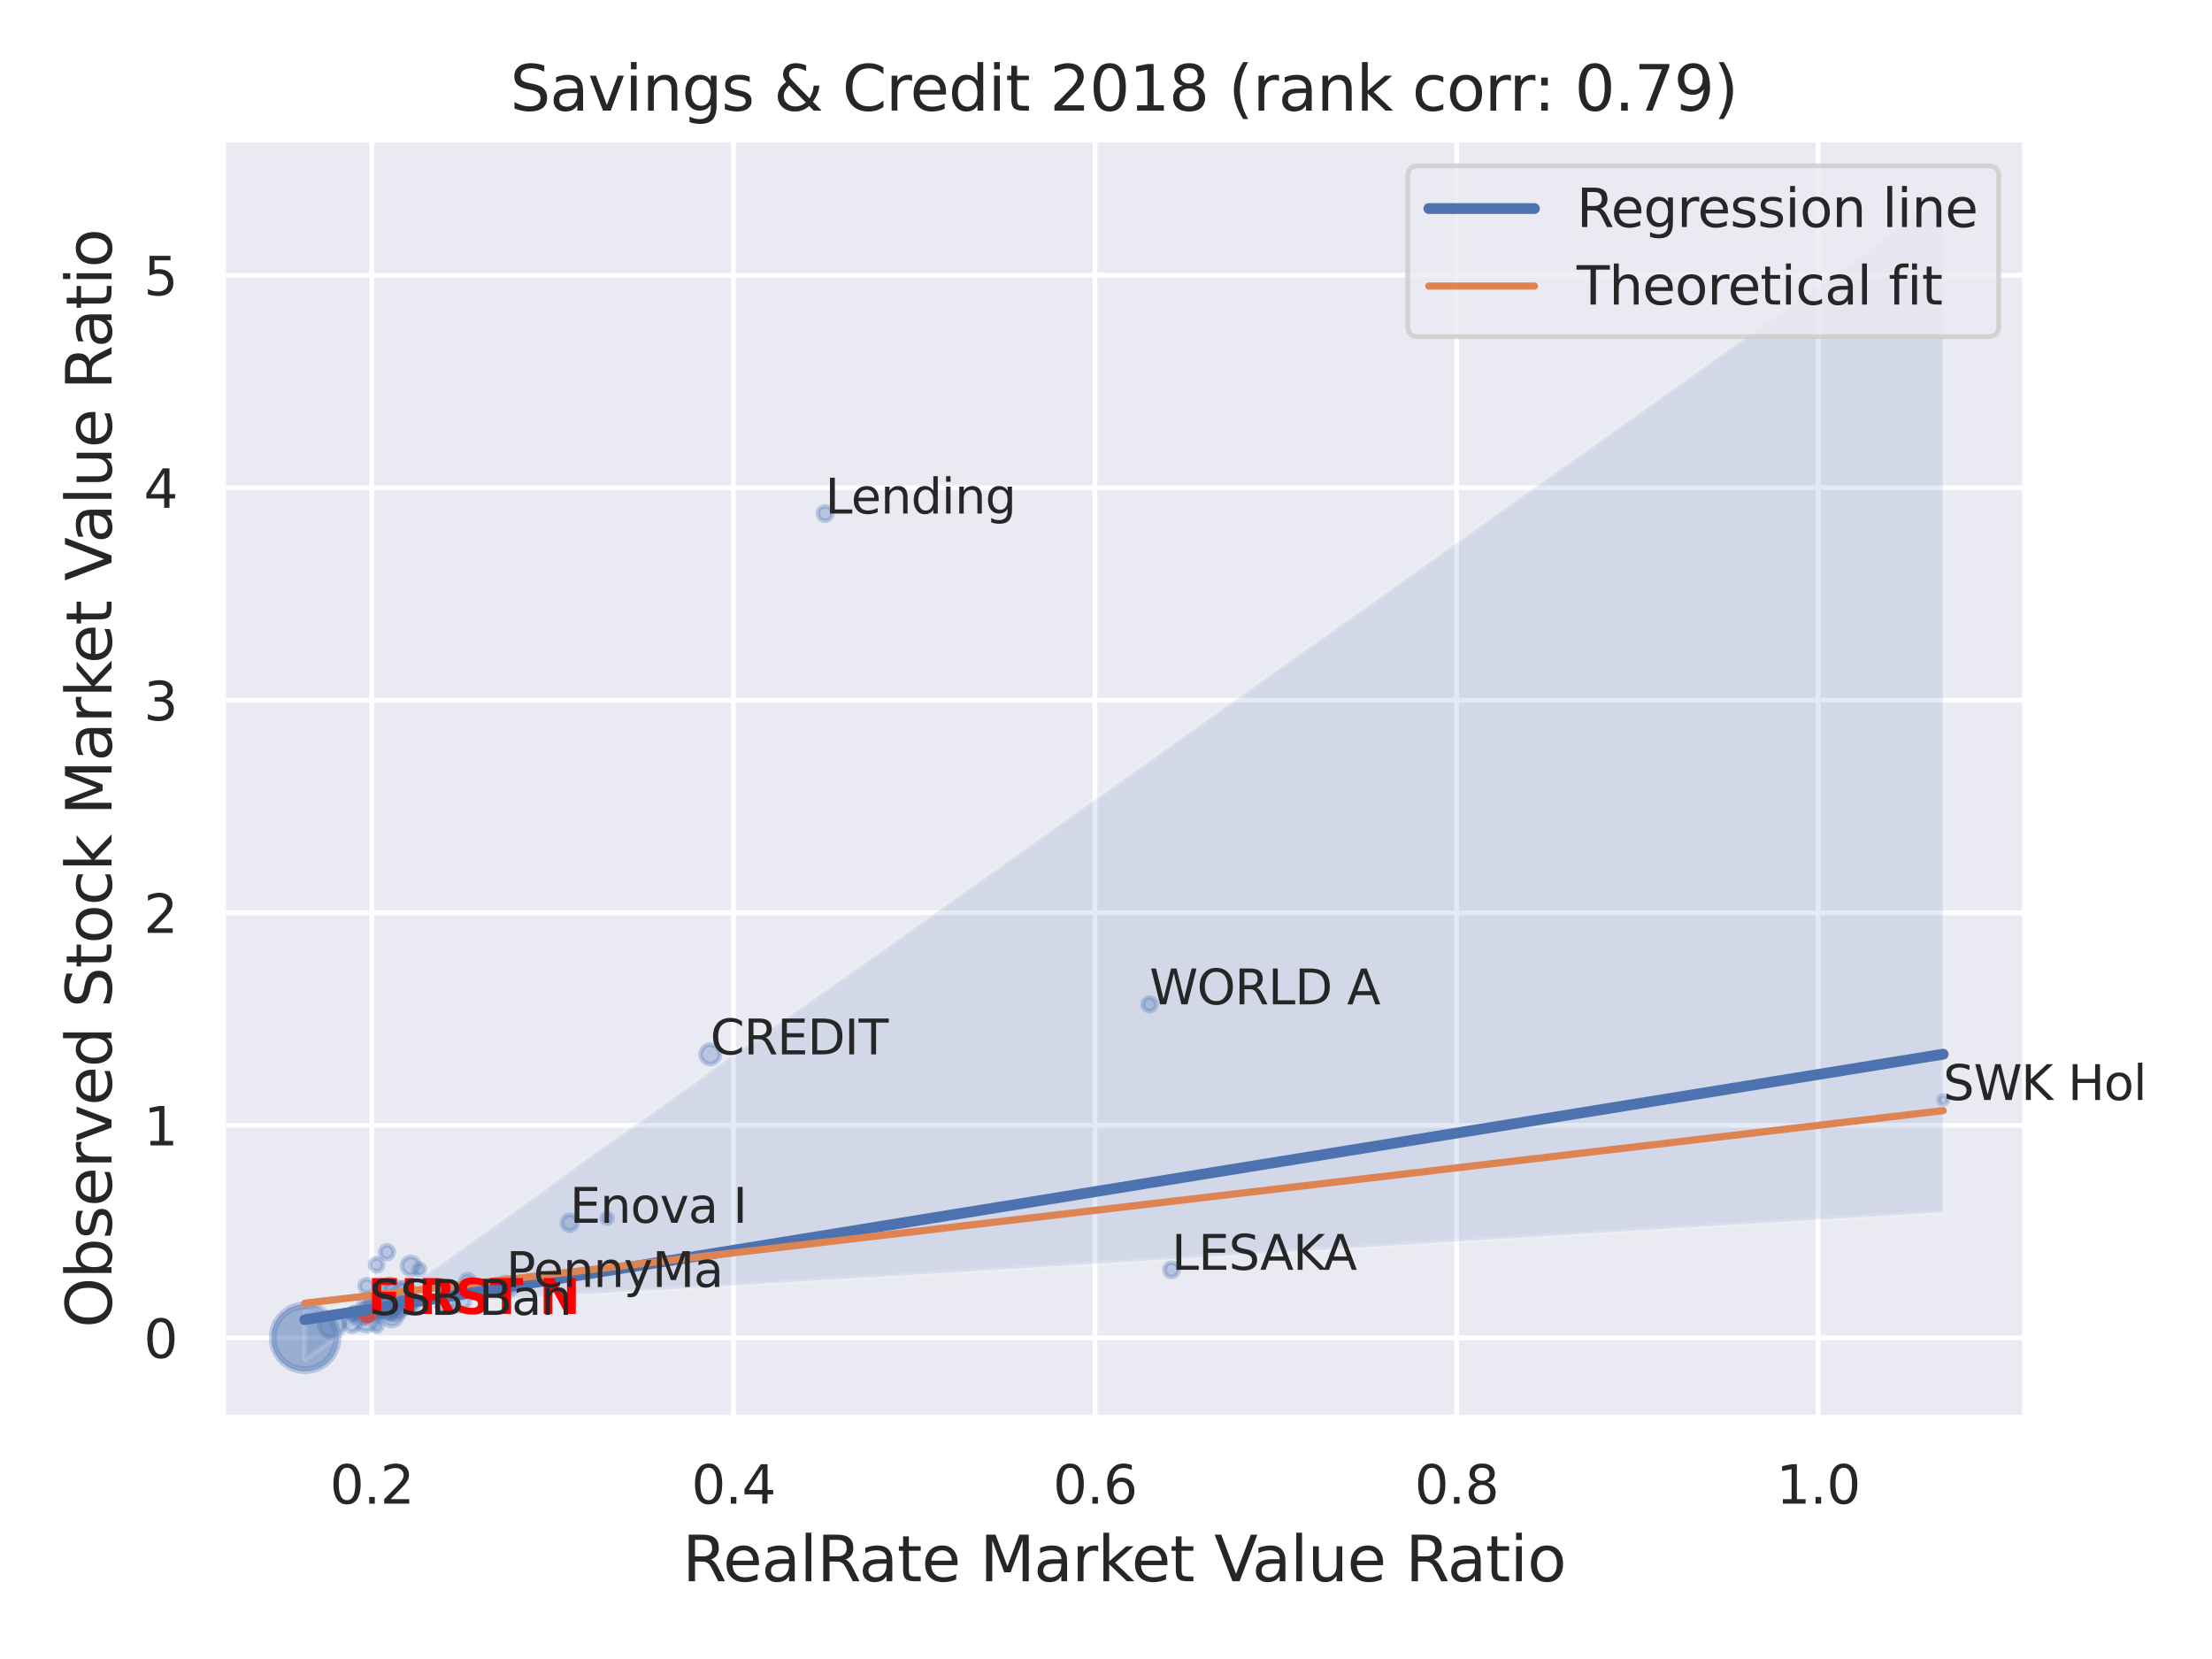 <?xml version="1.0" encoding="utf-8" standalone="no"?>
<!DOCTYPE svg PUBLIC "-//W3C//DTD SVG 1.1//EN"
  "http://www.w3.org/Graphics/SVG/1.1/DTD/svg11.dtd">
<svg xmlns:xlink="http://www.w3.org/1999/xlink" width="460.8pt" height="345.6pt" viewBox="0 0 460.8 345.6" xmlns="http://www.w3.org/2000/svg" version="1.1">
 <defs>
  <style type="text/css">*{stroke-linejoin: round; stroke-linecap: butt}</style>
 </defs>
 <g id="figure_1">
  <g id="patch_1">
   <path d="M 0 345.6 
L 460.8 345.6 
L 460.8 0 
L 0 0 
z
" style="fill: #ffffff"/>
  </g>
  <g id="axes_1">
   <g id="patch_2">
    <path d="M 46.44 295.38 
L 421.863 295.38 
L 421.863 29.04 
L 46.44 29.04 
z
" style="fill: #eaeaf2"/>
   </g>
   <g id="matplotlib.axis_1">
    <g id="xtick_1">
     <g id="line2d_1">
      <path d="M 77.459 295.38 
L 77.459 29.04 
" clip-path="url(#peba16265e1)" style="fill: none; stroke: #ffffff; stroke-linecap: round"/>
     </g>
     <g id="text_1">
      <!-- 0.2 -->
      <g style="fill: #262626" transform="translate(68.713 313.238) scale(0.11 -0.11)">
       <defs>
        <path id="DejaVuSans-30" d="M 2034 4250 
Q 1547 4250 1301 3770 
Q 1056 3291 1056 2328 
Q 1056 1369 1301 889 
Q 1547 409 2034 409 
Q 2525 409 2770 889 
Q 3016 1369 3016 2328 
Q 3016 3291 2770 3770 
Q 2525 4250 2034 4250 
z
M 2034 4750 
Q 2819 4750 3233 4129 
Q 3647 3509 3647 2328 
Q 3647 1150 3233 529 
Q 2819 -91 2034 -91 
Q 1250 -91 836 529 
Q 422 1150 422 2328 
Q 422 3509 836 4129 
Q 1250 4750 2034 4750 
z
" transform="scale(0.016)"/>
        <path id="DejaVuSans-2e" d="M 684 794 
L 1344 794 
L 1344 0 
L 684 0 
L 684 794 
z
" transform="scale(0.016)"/>
        <path id="DejaVuSans-32" d="M 1228 531 
L 3431 531 
L 3431 0 
L 469 0 
L 469 531 
Q 828 903 1448 1529 
Q 2069 2156 2228 2338 
Q 2531 2678 2651 2914 
Q 2772 3150 2772 3378 
Q 2772 3750 2511 3984 
Q 2250 4219 1831 4219 
Q 1534 4219 1204 4116 
Q 875 4013 500 3803 
L 500 4441 
Q 881 4594 1212 4672 
Q 1544 4750 1819 4750 
Q 2544 4750 2975 4387 
Q 3406 4025 3406 3419 
Q 3406 3131 3298 2873 
Q 3191 2616 2906 2266 
Q 2828 2175 2409 1742 
Q 1991 1309 1228 531 
z
" transform="scale(0.016)"/>
       </defs>
       <use xlink:href="#DejaVuSans-30"/>
       <use xlink:href="#DejaVuSans-2e" x="63.623"/>
       <use xlink:href="#DejaVuSans-32" x="95.41"/>
      </g>
     </g>
    </g>
    <g id="xtick_2">
     <g id="line2d_2">
      <path d="M 152.783 295.38 
L 152.783 29.04 
" clip-path="url(#peba16265e1)" style="fill: none; stroke: #ffffff; stroke-linecap: round"/>
     </g>
     <g id="text_2">
      <!-- 0.4 -->
      <g style="fill: #262626" transform="translate(144.036 313.238) scale(0.11 -0.11)">
       <defs>
        <path id="DejaVuSans-34" d="M 2419 4116 
L 825 1625 
L 2419 1625 
L 2419 4116 
z
M 2253 4666 
L 3047 4666 
L 3047 1625 
L 3713 1625 
L 3713 1100 
L 3047 1100 
L 3047 0 
L 2419 0 
L 2419 1100 
L 313 1100 
L 313 1709 
L 2253 4666 
z
" transform="scale(0.016)"/>
       </defs>
       <use xlink:href="#DejaVuSans-30"/>
       <use xlink:href="#DejaVuSans-2e" x="63.623"/>
       <use xlink:href="#DejaVuSans-34" x="95.41"/>
      </g>
     </g>
    </g>
    <g id="xtick_3">
     <g id="line2d_3">
      <path d="M 228.107 295.38 
L 228.107 29.04 
" clip-path="url(#peba16265e1)" style="fill: none; stroke: #ffffff; stroke-linecap: round"/>
     </g>
     <g id="text_3">
      <!-- 0.6 -->
      <g style="fill: #262626" transform="translate(219.36 313.238) scale(0.11 -0.11)">
       <defs>
        <path id="DejaVuSans-36" d="M 2113 2584 
Q 1688 2584 1439 2293 
Q 1191 2003 1191 1497 
Q 1191 994 1439 701 
Q 1688 409 2113 409 
Q 2538 409 2786 701 
Q 3034 994 3034 1497 
Q 3034 2003 2786 2293 
Q 2538 2584 2113 2584 
z
M 3366 4563 
L 3366 3988 
Q 3128 4100 2886 4159 
Q 2644 4219 2406 4219 
Q 1781 4219 1451 3797 
Q 1122 3375 1075 2522 
Q 1259 2794 1537 2939 
Q 1816 3084 2150 3084 
Q 2853 3084 3261 2657 
Q 3669 2231 3669 1497 
Q 3669 778 3244 343 
Q 2819 -91 2113 -91 
Q 1303 -91 875 529 
Q 447 1150 447 2328 
Q 447 3434 972 4092 
Q 1497 4750 2381 4750 
Q 2619 4750 2861 4703 
Q 3103 4656 3366 4563 
z
" transform="scale(0.016)"/>
       </defs>
       <use xlink:href="#DejaVuSans-30"/>
       <use xlink:href="#DejaVuSans-2e" x="63.623"/>
       <use xlink:href="#DejaVuSans-36" x="95.41"/>
      </g>
     </g>
    </g>
    <g id="xtick_4">
     <g id="line2d_4">
      <path d="M 303.43 295.38 
L 303.43 29.04 
" clip-path="url(#peba16265e1)" style="fill: none; stroke: #ffffff; stroke-linecap: round"/>
     </g>
     <g id="text_4">
      <!-- 0.8 -->
      <g style="fill: #262626" transform="translate(294.683 313.238) scale(0.11 -0.11)">
       <defs>
        <path id="DejaVuSans-38" d="M 2034 2216 
Q 1584 2216 1326 1975 
Q 1069 1734 1069 1313 
Q 1069 891 1326 650 
Q 1584 409 2034 409 
Q 2484 409 2743 651 
Q 3003 894 3003 1313 
Q 3003 1734 2745 1975 
Q 2488 2216 2034 2216 
z
M 1403 2484 
Q 997 2584 770 2862 
Q 544 3141 544 3541 
Q 544 4100 942 4425 
Q 1341 4750 2034 4750 
Q 2731 4750 3128 4425 
Q 3525 4100 3525 3541 
Q 3525 3141 3298 2862 
Q 3072 2584 2669 2484 
Q 3125 2378 3379 2068 
Q 3634 1759 3634 1313 
Q 3634 634 3220 271 
Q 2806 -91 2034 -91 
Q 1263 -91 848 271 
Q 434 634 434 1313 
Q 434 1759 690 2068 
Q 947 2378 1403 2484 
z
M 1172 3481 
Q 1172 3119 1398 2916 
Q 1625 2713 2034 2713 
Q 2441 2713 2670 2916 
Q 2900 3119 2900 3481 
Q 2900 3844 2670 4047 
Q 2441 4250 2034 4250 
Q 1625 4250 1398 4047 
Q 1172 3844 1172 3481 
z
" transform="scale(0.016)"/>
       </defs>
       <use xlink:href="#DejaVuSans-30"/>
       <use xlink:href="#DejaVuSans-2e" x="63.623"/>
       <use xlink:href="#DejaVuSans-38" x="95.41"/>
      </g>
     </g>
    </g>
    <g id="xtick_5">
     <g id="line2d_5">
      <path d="M 378.754 295.38 
L 378.754 29.04 
" clip-path="url(#peba16265e1)" style="fill: none; stroke: #ffffff; stroke-linecap: round"/>
     </g>
     <g id="text_5">
      <!-- 1.0 -->
      <g style="fill: #262626" transform="translate(370.007 313.238) scale(0.11 -0.11)">
       <defs>
        <path id="DejaVuSans-31" d="M 794 531 
L 1825 531 
L 1825 4091 
L 703 3866 
L 703 4441 
L 1819 4666 
L 2450 4666 
L 2450 531 
L 3481 531 
L 3481 0 
L 794 0 
L 794 531 
z
" transform="scale(0.016)"/>
       </defs>
       <use xlink:href="#DejaVuSans-31"/>
       <use xlink:href="#DejaVuSans-2e" x="63.623"/>
       <use xlink:href="#DejaVuSans-30" x="95.41"/>
      </g>
     </g>
    </g>
    <g id="text_6">
     <!-- RealRate Market Value Ratio -->
     <g style="fill: #262626" transform="translate(142.165 329.404) scale(0.13 -0.13)">
      <defs>
       <path id="DejaVuSans-52" d="M 2841 2188 
Q 3044 2119 3236 1894 
Q 3428 1669 3622 1275 
L 4263 0 
L 3584 0 
L 2988 1197 
Q 2756 1666 2539 1819 
Q 2322 1972 1947 1972 
L 1259 1972 
L 1259 0 
L 628 0 
L 628 4666 
L 2053 4666 
Q 2853 4666 3247 4331 
Q 3641 3997 3641 3322 
Q 3641 2881 3436 2590 
Q 3231 2300 2841 2188 
z
M 1259 4147 
L 1259 2491 
L 2053 2491 
Q 2509 2491 2742 2702 
Q 2975 2913 2975 3322 
Q 2975 3731 2742 3939 
Q 2509 4147 2053 4147 
L 1259 4147 
z
" transform="scale(0.016)"/>
       <path id="DejaVuSans-65" d="M 3597 1894 
L 3597 1613 
L 953 1613 
Q 991 1019 1311 708 
Q 1631 397 2203 397 
Q 2534 397 2845 478 
Q 3156 559 3463 722 
L 3463 178 
Q 3153 47 2828 -22 
Q 2503 -91 2169 -91 
Q 1331 -91 842 396 
Q 353 884 353 1716 
Q 353 2575 817 3079 
Q 1281 3584 2069 3584 
Q 2775 3584 3186 3129 
Q 3597 2675 3597 1894 
z
M 3022 2063 
Q 3016 2534 2758 2815 
Q 2500 3097 2075 3097 
Q 1594 3097 1305 2825 
Q 1016 2553 972 2059 
L 3022 2063 
z
" transform="scale(0.016)"/>
       <path id="DejaVuSans-61" d="M 2194 1759 
Q 1497 1759 1228 1600 
Q 959 1441 959 1056 
Q 959 750 1161 570 
Q 1363 391 1709 391 
Q 2188 391 2477 730 
Q 2766 1069 2766 1631 
L 2766 1759 
L 2194 1759 
z
M 3341 1997 
L 3341 0 
L 2766 0 
L 2766 531 
Q 2569 213 2275 61 
Q 1981 -91 1556 -91 
Q 1019 -91 701 211 
Q 384 513 384 1019 
Q 384 1609 779 1909 
Q 1175 2209 1959 2209 
L 2766 2209 
L 2766 2266 
Q 2766 2663 2505 2880 
Q 2244 3097 1772 3097 
Q 1472 3097 1187 3025 
Q 903 2953 641 2809 
L 641 3341 
Q 956 3463 1253 3523 
Q 1550 3584 1831 3584 
Q 2591 3584 2966 3190 
Q 3341 2797 3341 1997 
z
" transform="scale(0.016)"/>
       <path id="DejaVuSans-6c" d="M 603 4863 
L 1178 4863 
L 1178 0 
L 603 0 
L 603 4863 
z
" transform="scale(0.016)"/>
       <path id="DejaVuSans-74" d="M 1172 4494 
L 1172 3500 
L 2356 3500 
L 2356 3053 
L 1172 3053 
L 1172 1153 
Q 1172 725 1289 603 
Q 1406 481 1766 481 
L 2356 481 
L 2356 0 
L 1766 0 
Q 1100 0 847 248 
Q 594 497 594 1153 
L 594 3053 
L 172 3053 
L 172 3500 
L 594 3500 
L 594 4494 
L 1172 4494 
z
" transform="scale(0.016)"/>
       <path id="DejaVuSans-20" transform="scale(0.016)"/>
       <path id="DejaVuSans-4d" d="M 628 4666 
L 1569 4666 
L 2759 1491 
L 3956 4666 
L 4897 4666 
L 4897 0 
L 4281 0 
L 4281 4097 
L 3078 897 
L 2444 897 
L 1241 4097 
L 1241 0 
L 628 0 
L 628 4666 
z
" transform="scale(0.016)"/>
       <path id="DejaVuSans-72" d="M 2631 2963 
Q 2534 3019 2420 3045 
Q 2306 3072 2169 3072 
Q 1681 3072 1420 2755 
Q 1159 2438 1159 1844 
L 1159 0 
L 581 0 
L 581 3500 
L 1159 3500 
L 1159 2956 
Q 1341 3275 1631 3429 
Q 1922 3584 2338 3584 
Q 2397 3584 2469 3576 
Q 2541 3569 2628 3553 
L 2631 2963 
z
" transform="scale(0.016)"/>
       <path id="DejaVuSans-6b" d="M 581 4863 
L 1159 4863 
L 1159 1991 
L 2875 3500 
L 3609 3500 
L 1753 1863 
L 3688 0 
L 2938 0 
L 1159 1709 
L 1159 0 
L 581 0 
L 581 4863 
z
" transform="scale(0.016)"/>
       <path id="DejaVuSans-56" d="M 1831 0 
L 50 4666 
L 709 4666 
L 2188 738 
L 3669 4666 
L 4325 4666 
L 2547 0 
L 1831 0 
z
" transform="scale(0.016)"/>
       <path id="DejaVuSans-75" d="M 544 1381 
L 544 3500 
L 1119 3500 
L 1119 1403 
Q 1119 906 1312 657 
Q 1506 409 1894 409 
Q 2359 409 2629 706 
Q 2900 1003 2900 1516 
L 2900 3500 
L 3475 3500 
L 3475 0 
L 2900 0 
L 2900 538 
Q 2691 219 2414 64 
Q 2138 -91 1772 -91 
Q 1169 -91 856 284 
Q 544 659 544 1381 
z
M 1991 3584 
L 1991 3584 
z
" transform="scale(0.016)"/>
       <path id="DejaVuSans-69" d="M 603 3500 
L 1178 3500 
L 1178 0 
L 603 0 
L 603 3500 
z
M 603 4863 
L 1178 4863 
L 1178 4134 
L 603 4134 
L 603 4863 
z
" transform="scale(0.016)"/>
       <path id="DejaVuSans-6f" d="M 1959 3097 
Q 1497 3097 1228 2736 
Q 959 2375 959 1747 
Q 959 1119 1226 758 
Q 1494 397 1959 397 
Q 2419 397 2687 759 
Q 2956 1122 2956 1747 
Q 2956 2369 2687 2733 
Q 2419 3097 1959 3097 
z
M 1959 3584 
Q 2709 3584 3137 3096 
Q 3566 2609 3566 1747 
Q 3566 888 3137 398 
Q 2709 -91 1959 -91 
Q 1206 -91 779 398 
Q 353 888 353 1747 
Q 353 2609 779 3096 
Q 1206 3584 1959 3584 
z
" transform="scale(0.016)"/>
      </defs>
      <use xlink:href="#DejaVuSans-52"/>
      <use xlink:href="#DejaVuSans-65" x="64.982"/>
      <use xlink:href="#DejaVuSans-61" x="126.506"/>
      <use xlink:href="#DejaVuSans-6c" x="187.785"/>
      <use xlink:href="#DejaVuSans-52" x="215.568"/>
      <use xlink:href="#DejaVuSans-61" x="282.801"/>
      <use xlink:href="#DejaVuSans-74" x="344.08"/>
      <use xlink:href="#DejaVuSans-65" x="383.289"/>
      <use xlink:href="#DejaVuSans-20" x="444.812"/>
      <use xlink:href="#DejaVuSans-4d" x="476.6"/>
      <use xlink:href="#DejaVuSans-61" x="562.879"/>
      <use xlink:href="#DejaVuSans-72" x="624.158"/>
      <use xlink:href="#DejaVuSans-6b" x="665.271"/>
      <use xlink:href="#DejaVuSans-65" x="719.557"/>
      <use xlink:href="#DejaVuSans-74" x="781.08"/>
      <use xlink:href="#DejaVuSans-20" x="820.289"/>
      <use xlink:href="#DejaVuSans-56" x="852.076"/>
      <use xlink:href="#DejaVuSans-61" x="912.734"/>
      <use xlink:href="#DejaVuSans-6c" x="974.014"/>
      <use xlink:href="#DejaVuSans-75" x="1001.797"/>
      <use xlink:href="#DejaVuSans-65" x="1065.176"/>
      <use xlink:href="#DejaVuSans-20" x="1126.699"/>
      <use xlink:href="#DejaVuSans-52" x="1158.486"/>
      <use xlink:href="#DejaVuSans-61" x="1225.719"/>
      <use xlink:href="#DejaVuSans-74" x="1286.998"/>
      <use xlink:href="#DejaVuSans-69" x="1326.207"/>
      <use xlink:href="#DejaVuSans-6f" x="1353.99"/>
     </g>
    </g>
   </g>
   <g id="matplotlib.axis_2">
    <g id="ytick_1">
     <g id="line2d_6">
      <path d="M 46.44 278.703 
L 421.863 278.703 
" clip-path="url(#peba16265e1)" style="fill: none; stroke: #ffffff; stroke-linecap: round"/>
     </g>
     <g id="text_7">
      <!-- 0 -->
      <g style="fill: #262626" transform="translate(29.941 282.882) scale(0.11 -0.11)">
       <use xlink:href="#DejaVuSans-30"/>
      </g>
     </g>
    </g>
    <g id="ytick_2">
     <g id="line2d_7">
      <path d="M 46.44 234.428 
L 421.863 234.428 
" clip-path="url(#peba16265e1)" style="fill: none; stroke: #ffffff; stroke-linecap: round"/>
     </g>
     <g id="text_8">
      <!-- 1 -->
      <g style="fill: #262626" transform="translate(29.941 238.607) scale(0.11 -0.11)">
       <use xlink:href="#DejaVuSans-31"/>
      </g>
     </g>
    </g>
    <g id="ytick_3">
     <g id="line2d_8">
      <path d="M 46.44 190.153 
L 421.863 190.153 
" clip-path="url(#peba16265e1)" style="fill: none; stroke: #ffffff; stroke-linecap: round"/>
     </g>
     <g id="text_9">
      <!-- 2 -->
      <g style="fill: #262626" transform="translate(29.941 194.332) scale(0.11 -0.11)">
       <use xlink:href="#DejaVuSans-32"/>
      </g>
     </g>
    </g>
    <g id="ytick_4">
     <g id="line2d_9">
      <path d="M 46.44 145.878 
L 421.863 145.878 
" clip-path="url(#peba16265e1)" style="fill: none; stroke: #ffffff; stroke-linecap: round"/>
     </g>
     <g id="text_10">
      <!-- 3 -->
      <g style="fill: #262626" transform="translate(29.941 150.057) scale(0.11 -0.11)">
       <defs>
        <path id="DejaVuSans-33" d="M 2597 2516 
Q 3050 2419 3304 2112 
Q 3559 1806 3559 1356 
Q 3559 666 3084 287 
Q 2609 -91 1734 -91 
Q 1441 -91 1130 -33 
Q 819 25 488 141 
L 488 750 
Q 750 597 1062 519 
Q 1375 441 1716 441 
Q 2309 441 2620 675 
Q 2931 909 2931 1356 
Q 2931 1769 2642 2001 
Q 2353 2234 1838 2234 
L 1294 2234 
L 1294 2753 
L 1863 2753 
Q 2328 2753 2575 2939 
Q 2822 3125 2822 3475 
Q 2822 3834 2567 4026 
Q 2313 4219 1838 4219 
Q 1578 4219 1281 4162 
Q 984 4106 628 3988 
L 628 4550 
Q 988 4650 1302 4700 
Q 1616 4750 1894 4750 
Q 2613 4750 3031 4423 
Q 3450 4097 3450 3541 
Q 3450 3153 3228 2886 
Q 3006 2619 2597 2516 
z
" transform="scale(0.016)"/>
       </defs>
       <use xlink:href="#DejaVuSans-33"/>
      </g>
     </g>
    </g>
    <g id="ytick_5">
     <g id="line2d_10">
      <path d="M 46.44 101.603 
L 421.863 101.603 
" clip-path="url(#peba16265e1)" style="fill: none; stroke: #ffffff; stroke-linecap: round"/>
     </g>
     <g id="text_11">
      <!-- 4 -->
      <g style="fill: #262626" transform="translate(29.941 105.782) scale(0.11 -0.11)">
       <use xlink:href="#DejaVuSans-34"/>
      </g>
     </g>
    </g>
    <g id="ytick_6">
     <g id="line2d_11">
      <path d="M 46.44 57.327 
L 421.863 57.327 
" clip-path="url(#peba16265e1)" style="fill: none; stroke: #ffffff; stroke-linecap: round"/>
     </g>
     <g id="text_12">
      <!-- 5 -->
      <g style="fill: #262626" transform="translate(29.941 61.506) scale(0.11 -0.11)">
       <defs>
        <path id="DejaVuSans-35" d="M 691 4666 
L 3169 4666 
L 3169 4134 
L 1269 4134 
L 1269 2991 
Q 1406 3038 1543 3061 
Q 1681 3084 1819 3084 
Q 2600 3084 3056 2656 
Q 3513 2228 3513 1497 
Q 3513 744 3044 326 
Q 2575 -91 1722 -91 
Q 1428 -91 1123 -41 
Q 819 9 494 109 
L 494 744 
Q 775 591 1075 516 
Q 1375 441 1709 441 
Q 2250 441 2565 725 
Q 2881 1009 2881 1497 
Q 2881 1984 2565 2268 
Q 2250 2553 1709 2553 
Q 1456 2553 1204 2497 
Q 953 2441 691 2322 
L 691 4666 
z
" transform="scale(0.016)"/>
       </defs>
       <use xlink:href="#DejaVuSans-35"/>
      </g>
     </g>
    </g>
    <g id="text_13">
     <!-- Observed Stock Market Value Ratio -->
     <g style="fill: #262626" transform="translate(23.238 276.612) rotate(-90) scale(0.13 -0.13)">
      <defs>
       <path id="DejaVuSans-4f" d="M 2522 4238 
Q 1834 4238 1429 3725 
Q 1025 3213 1025 2328 
Q 1025 1447 1429 934 
Q 1834 422 2522 422 
Q 3209 422 3611 934 
Q 4013 1447 4013 2328 
Q 4013 3213 3611 3725 
Q 3209 4238 2522 4238 
z
M 2522 4750 
Q 3503 4750 4090 4092 
Q 4678 3434 4678 2328 
Q 4678 1225 4090 567 
Q 3503 -91 2522 -91 
Q 1538 -91 948 565 
Q 359 1222 359 2328 
Q 359 3434 948 4092 
Q 1538 4750 2522 4750 
z
" transform="scale(0.016)"/>
       <path id="DejaVuSans-62" d="M 3116 1747 
Q 3116 2381 2855 2742 
Q 2594 3103 2138 3103 
Q 1681 3103 1420 2742 
Q 1159 2381 1159 1747 
Q 1159 1113 1420 752 
Q 1681 391 2138 391 
Q 2594 391 2855 752 
Q 3116 1113 3116 1747 
z
M 1159 2969 
Q 1341 3281 1617 3432 
Q 1894 3584 2278 3584 
Q 2916 3584 3314 3078 
Q 3713 2572 3713 1747 
Q 3713 922 3314 415 
Q 2916 -91 2278 -91 
Q 1894 -91 1617 61 
Q 1341 213 1159 525 
L 1159 0 
L 581 0 
L 581 4863 
L 1159 4863 
L 1159 2969 
z
" transform="scale(0.016)"/>
       <path id="DejaVuSans-73" d="M 2834 3397 
L 2834 2853 
Q 2591 2978 2328 3040 
Q 2066 3103 1784 3103 
Q 1356 3103 1142 2972 
Q 928 2841 928 2578 
Q 928 2378 1081 2264 
Q 1234 2150 1697 2047 
L 1894 2003 
Q 2506 1872 2764 1633 
Q 3022 1394 3022 966 
Q 3022 478 2636 193 
Q 2250 -91 1575 -91 
Q 1294 -91 989 -36 
Q 684 19 347 128 
L 347 722 
Q 666 556 975 473 
Q 1284 391 1588 391 
Q 1994 391 2212 530 
Q 2431 669 2431 922 
Q 2431 1156 2273 1281 
Q 2116 1406 1581 1522 
L 1381 1569 
Q 847 1681 609 1914 
Q 372 2147 372 2553 
Q 372 3047 722 3315 
Q 1072 3584 1716 3584 
Q 2034 3584 2315 3537 
Q 2597 3491 2834 3397 
z
" transform="scale(0.016)"/>
       <path id="DejaVuSans-76" d="M 191 3500 
L 800 3500 
L 1894 563 
L 2988 3500 
L 3597 3500 
L 2284 0 
L 1503 0 
L 191 3500 
z
" transform="scale(0.016)"/>
       <path id="DejaVuSans-64" d="M 2906 2969 
L 2906 4863 
L 3481 4863 
L 3481 0 
L 2906 0 
L 2906 525 
Q 2725 213 2448 61 
Q 2172 -91 1784 -91 
Q 1150 -91 751 415 
Q 353 922 353 1747 
Q 353 2572 751 3078 
Q 1150 3584 1784 3584 
Q 2172 3584 2448 3432 
Q 2725 3281 2906 2969 
z
M 947 1747 
Q 947 1113 1208 752 
Q 1469 391 1925 391 
Q 2381 391 2643 752 
Q 2906 1113 2906 1747 
Q 2906 2381 2643 2742 
Q 2381 3103 1925 3103 
Q 1469 3103 1208 2742 
Q 947 2381 947 1747 
z
" transform="scale(0.016)"/>
       <path id="DejaVuSans-53" d="M 3425 4513 
L 3425 3897 
Q 3066 4069 2747 4153 
Q 2428 4238 2131 4238 
Q 1616 4238 1336 4038 
Q 1056 3838 1056 3469 
Q 1056 3159 1242 3001 
Q 1428 2844 1947 2747 
L 2328 2669 
Q 3034 2534 3370 2195 
Q 3706 1856 3706 1288 
Q 3706 609 3251 259 
Q 2797 -91 1919 -91 
Q 1588 -91 1214 -16 
Q 841 59 441 206 
L 441 856 
Q 825 641 1194 531 
Q 1563 422 1919 422 
Q 2459 422 2753 634 
Q 3047 847 3047 1241 
Q 3047 1584 2836 1778 
Q 2625 1972 2144 2069 
L 1759 2144 
Q 1053 2284 737 2584 
Q 422 2884 422 3419 
Q 422 4038 858 4394 
Q 1294 4750 2059 4750 
Q 2388 4750 2728 4690 
Q 3069 4631 3425 4513 
z
" transform="scale(0.016)"/>
       <path id="DejaVuSans-63" d="M 3122 3366 
L 3122 2828 
Q 2878 2963 2633 3030 
Q 2388 3097 2138 3097 
Q 1578 3097 1268 2742 
Q 959 2388 959 1747 
Q 959 1106 1268 751 
Q 1578 397 2138 397 
Q 2388 397 2633 464 
Q 2878 531 3122 666 
L 3122 134 
Q 2881 22 2623 -34 
Q 2366 -91 2075 -91 
Q 1284 -91 818 406 
Q 353 903 353 1747 
Q 353 2603 823 3093 
Q 1294 3584 2113 3584 
Q 2378 3584 2631 3529 
Q 2884 3475 3122 3366 
z
" transform="scale(0.016)"/>
      </defs>
      <use xlink:href="#DejaVuSans-4f"/>
      <use xlink:href="#DejaVuSans-62" x="78.711"/>
      <use xlink:href="#DejaVuSans-73" x="142.188"/>
      <use xlink:href="#DejaVuSans-65" x="194.287"/>
      <use xlink:href="#DejaVuSans-72" x="255.811"/>
      <use xlink:href="#DejaVuSans-76" x="296.924"/>
      <use xlink:href="#DejaVuSans-65" x="356.104"/>
      <use xlink:href="#DejaVuSans-64" x="417.627"/>
      <use xlink:href="#DejaVuSans-20" x="481.104"/>
      <use xlink:href="#DejaVuSans-53" x="512.891"/>
      <use xlink:href="#DejaVuSans-74" x="576.367"/>
      <use xlink:href="#DejaVuSans-6f" x="615.576"/>
      <use xlink:href="#DejaVuSans-63" x="676.758"/>
      <use xlink:href="#DejaVuSans-6b" x="731.738"/>
      <use xlink:href="#DejaVuSans-20" x="789.648"/>
      <use xlink:href="#DejaVuSans-4d" x="821.436"/>
      <use xlink:href="#DejaVuSans-61" x="907.715"/>
      <use xlink:href="#DejaVuSans-72" x="968.994"/>
      <use xlink:href="#DejaVuSans-6b" x="1010.107"/>
      <use xlink:href="#DejaVuSans-65" x="1064.393"/>
      <use xlink:href="#DejaVuSans-74" x="1125.916"/>
      <use xlink:href="#DejaVuSans-20" x="1165.125"/>
      <use xlink:href="#DejaVuSans-56" x="1196.912"/>
      <use xlink:href="#DejaVuSans-61" x="1257.57"/>
      <use xlink:href="#DejaVuSans-6c" x="1318.85"/>
      <use xlink:href="#DejaVuSans-75" x="1346.633"/>
      <use xlink:href="#DejaVuSans-65" x="1410.012"/>
      <use xlink:href="#DejaVuSans-20" x="1471.535"/>
      <use xlink:href="#DejaVuSans-52" x="1503.322"/>
      <use xlink:href="#DejaVuSans-61" x="1570.555"/>
      <use xlink:href="#DejaVuSans-74" x="1631.834"/>
      <use xlink:href="#DejaVuSans-69" x="1671.043"/>
      <use xlink:href="#DejaVuSans-6f" x="1698.826"/>
     </g>
    </g>
   </g>
   <g id="PathCollection_1">
    <path d="M 239.46 210.639 
C 239.835 210.639 240.195 210.49 240.46 210.225 
C 240.725 209.96 240.874 209.601 240.874 209.226 
C 240.874 208.851 240.725 208.492 240.46 208.227 
C 240.195 207.962 239.835 207.813 239.46 207.813 
C 239.085 207.813 238.726 207.962 238.461 208.227 
C 238.196 208.492 238.047 208.851 238.047 209.226 
C 238.047 209.601 238.196 209.96 238.461 210.225 
C 238.726 210.49 239.085 210.639 239.46 210.639 
z
" clip-path="url(#peba16265e1)" style="fill: #4c72b0; fill-opacity: 0.3; stroke: #4c72b0; stroke-opacity: 0.3"/>
    <path d="M 63.557 285.758 
C 65.432 285.758 67.231 285.013 68.557 283.687 
C 69.883 282.361 70.628 280.562 70.628 278.687 
C 70.628 276.811 69.883 275.013 68.557 273.687 
C 67.231 272.361 65.432 271.616 63.557 271.616 
C 61.681 271.616 59.883 272.361 58.557 273.687 
C 57.231 275.013 56.486 276.811 56.486 278.687 
C 56.486 280.562 57.231 282.361 58.557 283.687 
C 59.883 285.013 61.681 285.758 63.557 285.758 
z
" clip-path="url(#peba16265e1)" style="fill: #4c72b0; fill-opacity: 0.3; stroke: #4c72b0; stroke-opacity: 0.3"/>
    <path d="M 80.608 262.266 
C 80.982 262.266 81.341 262.117 81.606 261.852 
C 81.87 261.588 82.019 261.229 82.019 260.855 
C 82.019 260.481 81.87 260.122 81.606 259.857 
C 81.341 259.593 80.982 259.444 80.608 259.444 
C 80.234 259.444 79.875 259.593 79.611 259.857 
C 79.346 260.122 79.198 260.481 79.198 260.855 
C 79.198 261.229 79.346 261.588 79.611 261.852 
C 79.875 262.117 80.234 262.266 80.608 262.266 
z
" clip-path="url(#peba16265e1)" style="fill: #4c72b0; fill-opacity: 0.3; stroke: #4c72b0; stroke-opacity: 0.3"/>
    <path d="M 78.019 274.913 
C 78.43 274.913 78.825 274.75 79.115 274.459 
C 79.406 274.168 79.569 273.774 79.569 273.363 
C 79.569 272.952 79.406 272.558 79.115 272.267 
C 78.825 271.977 78.43 271.813 78.019 271.813 
C 77.608 271.813 77.214 271.977 76.923 272.267 
C 76.633 272.558 76.469 272.952 76.469 273.363 
C 76.469 273.774 76.633 274.168 76.923 274.459 
C 77.214 274.75 77.608 274.913 78.019 274.913 
z
" clip-path="url(#peba16265e1)" style="fill: #4c72b0; fill-opacity: 0.3; stroke: #4c72b0; stroke-opacity: 0.3"/>
    <path d="M 147.966 221.647 
C 148.497 221.647 149.007 221.436 149.382 221.061 
C 149.758 220.685 149.969 220.176 149.969 219.645 
C 149.969 219.114 149.758 218.605 149.382 218.229 
C 149.007 217.854 148.497 217.643 147.966 217.643 
C 147.435 217.643 146.926 217.854 146.551 218.229 
C 146.175 218.605 145.964 219.114 145.964 219.645 
C 145.964 220.176 146.175 220.685 146.551 221.061 
C 146.926 221.436 147.435 221.647 147.966 221.647 
z
" clip-path="url(#peba16265e1)" style="fill: #4c72b0; fill-opacity: 0.3; stroke: #4c72b0; stroke-opacity: 0.3"/>
    <path d="M 78.983 272.862 
C 79.397 272.862 79.795 272.698 80.088 272.405 
C 80.381 272.112 80.545 271.714 80.545 271.3 
C 80.545 270.886 80.381 270.488 80.088 270.195 
C 79.795 269.902 79.397 269.738 78.983 269.738 
C 78.568 269.738 78.171 269.902 77.878 270.195 
C 77.585 270.488 77.42 270.886 77.42 271.3 
C 77.42 271.714 77.585 272.112 77.878 272.405 
C 78.171 272.698 78.568 272.862 78.983 272.862 
z
" clip-path="url(#peba16265e1)" style="fill: #4c72b0; fill-opacity: 0.3; stroke: #4c72b0; stroke-opacity: 0.3"/>
    <path d="M 75.787 273.819 
C 76.159 273.819 76.516 273.671 76.779 273.408 
C 77.042 273.145 77.19 272.788 77.19 272.416 
C 77.19 272.044 77.042 271.688 76.779 271.424 
C 76.516 271.161 76.159 271.014 75.787 271.014 
C 75.415 271.014 75.058 271.161 74.795 271.424 
C 74.532 271.688 74.384 272.044 74.384 272.416 
C 74.384 272.788 74.532 273.145 74.795 273.408 
C 75.058 273.671 75.415 273.819 75.787 273.819 
z
" clip-path="url(#peba16265e1)" style="fill: #4c72b0; fill-opacity: 0.3; stroke: #4c72b0; stroke-opacity: 0.3"/>
    <path d="M 81.071 273.771 
C 81.412 273.771 81.739 273.636 81.98 273.395 
C 82.22 273.154 82.356 272.827 82.356 272.486 
C 82.356 272.146 82.22 271.819 81.98 271.578 
C 81.739 271.337 81.412 271.202 81.071 271.202 
C 80.731 271.202 80.404 271.337 80.163 271.578 
C 79.922 271.819 79.787 272.146 79.787 272.486 
C 79.787 272.827 79.922 273.154 80.163 273.395 
C 80.404 273.636 80.731 273.771 81.071 273.771 
z
" clip-path="url(#peba16265e1)" style="fill: #4c72b0; fill-opacity: 0.3; stroke: #4c72b0; stroke-opacity: 0.3"/>
    <path d="M 126.472 254.877 
C 126.764 254.877 127.044 254.76 127.251 254.554 
C 127.457 254.347 127.574 254.067 127.574 253.775 
C 127.574 253.483 127.457 253.203 127.251 252.996 
C 127.044 252.79 126.764 252.673 126.472 252.673 
C 126.18 252.673 125.9 252.79 125.693 252.996 
C 125.487 253.203 125.37 253.483 125.37 253.775 
C 125.37 254.067 125.487 254.347 125.693 254.554 
C 125.9 254.76 126.18 254.877 126.472 254.877 
z
" clip-path="url(#peba16265e1)" style="fill: #4c72b0; fill-opacity: 0.3; stroke: #4c72b0; stroke-opacity: 0.3"/>
    <path d="M 78.497 277.394 
C 78.803 277.394 79.097 277.273 79.313 277.056 
C 79.53 276.84 79.651 276.546 79.651 276.24 
C 79.651 275.934 79.53 275.64 79.313 275.424 
C 79.097 275.207 78.803 275.086 78.497 275.086 
C 78.191 275.086 77.897 275.207 77.681 275.424 
C 77.464 275.64 77.343 275.934 77.343 276.24 
C 77.343 276.546 77.464 276.84 77.681 277.056 
C 77.897 277.273 78.191 277.394 78.497 277.394 
z
" clip-path="url(#peba16265e1)" style="fill: #4c72b0; fill-opacity: 0.3; stroke: #4c72b0; stroke-opacity: 0.3"/>
    <path d="M 63.505 285.079 
C 65.2 285.079 66.826 284.406 68.024 283.207 
C 69.223 282.009 69.896 280.383 69.896 278.688 
C 69.896 276.993 69.223 275.367 68.024 274.168 
C 66.826 272.97 65.2 272.296 63.505 272.296 
C 61.81 272.296 60.184 272.97 58.985 274.168 
C 57.787 275.367 57.113 276.993 57.113 278.688 
C 57.113 280.383 57.787 282.009 58.985 283.207 
C 60.184 284.406 61.81 285.079 63.505 285.079 
z
" clip-path="url(#peba16265e1)" style="fill: #4c72b0; fill-opacity: 0.3; stroke: #4c72b0; stroke-opacity: 0.3"/>
    <path d="M 82.303 274.951 
C 83.007 274.951 83.682 274.671 84.179 274.174 
C 84.677 273.677 84.956 273.002 84.956 272.298 
C 84.956 271.595 84.677 270.92 84.179 270.422 
C 83.682 269.925 83.007 269.645 82.303 269.645 
C 81.6 269.645 80.925 269.925 80.428 270.422 
C 79.93 270.92 79.651 271.595 79.651 272.298 
C 79.651 273.002 79.93 273.677 80.428 274.174 
C 80.925 274.671 81.6 274.951 82.303 274.951 
z
" clip-path="url(#peba16265e1)" style="fill: #4c72b0; fill-opacity: 0.3; stroke: #4c72b0; stroke-opacity: 0.3"/>
    <path d="M 77.415 273.488 
C 77.79 273.488 78.151 273.338 78.417 273.073 
C 78.682 272.807 78.832 272.446 78.832 272.071 
C 78.832 271.695 78.682 271.335 78.417 271.069 
C 78.151 270.803 77.79 270.654 77.415 270.654 
C 77.039 270.654 76.678 270.803 76.413 271.069 
C 76.147 271.335 75.998 271.695 75.998 272.071 
C 75.998 272.446 76.147 272.807 76.413 273.073 
C 76.678 273.338 77.039 273.488 77.415 273.488 
z
" clip-path="url(#peba16265e1)" style="fill: #4c72b0; fill-opacity: 0.3; stroke: #4c72b0; stroke-opacity: 0.3"/>
    <path d="M 244.07 266.009 
C 244.465 266.009 244.844 265.852 245.123 265.573 
C 245.402 265.294 245.559 264.915 245.559 264.52 
C 245.559 264.125 245.402 263.746 245.123 263.467 
C 244.844 263.187 244.465 263.03 244.07 263.03 
C 243.675 263.03 243.296 263.187 243.016 263.467 
C 242.737 263.746 242.58 264.125 242.58 264.52 
C 242.58 264.915 242.737 265.294 243.016 265.573 
C 243.296 265.852 243.675 266.009 244.07 266.009 
z
" clip-path="url(#peba16265e1)" style="fill: #4c72b0; fill-opacity: 0.3; stroke: #4c72b0; stroke-opacity: 0.3"/>
    <path d="M 84.414 270.932 
C 84.921 270.932 85.408 270.731 85.767 270.372 
C 86.126 270.013 86.328 269.526 86.328 269.018 
C 86.328 268.511 86.126 268.024 85.767 267.665 
C 85.408 267.306 84.921 267.105 84.414 267.105 
C 83.906 267.105 83.419 267.306 83.061 267.665 
C 82.702 268.024 82.5 268.511 82.5 269.018 
C 82.5 269.526 82.702 270.013 83.061 270.372 
C 83.419 270.731 83.906 270.932 84.414 270.932 
z
" clip-path="url(#peba16265e1)" style="fill: #4c72b0; fill-opacity: 0.3; stroke: #4c72b0; stroke-opacity: 0.3"/>
    <path d="M 81.402 273.833 
C 81.947 273.833 82.471 273.616 82.857 273.23 
C 83.243 272.844 83.46 272.321 83.46 271.775 
C 83.46 271.229 83.243 270.705 82.857 270.319 
C 82.471 269.934 81.947 269.717 81.402 269.717 
C 80.856 269.717 80.332 269.934 79.946 270.319 
C 79.56 270.705 79.344 271.229 79.344 271.775 
C 79.344 272.321 79.56 272.844 79.946 273.23 
C 80.332 273.616 80.856 273.833 81.402 273.833 
z
" clip-path="url(#peba16265e1)" style="fill: #4c72b0; fill-opacity: 0.3; stroke: #4c72b0; stroke-opacity: 0.3"/>
    <path d="M 79.338 272.619 
C 79.686 272.619 80.02 272.481 80.267 272.234 
C 80.513 271.988 80.651 271.654 80.651 271.305 
C 80.651 270.957 80.513 270.623 80.267 270.377 
C 80.02 270.13 79.686 269.992 79.338 269.992 
C 78.99 269.992 78.656 270.13 78.409 270.377 
C 78.163 270.623 78.024 270.957 78.024 271.305 
C 78.024 271.654 78.163 271.988 78.409 272.234 
C 78.656 272.481 78.99 272.619 79.338 272.619 
z
" clip-path="url(#peba16265e1)" style="fill: #4c72b0; fill-opacity: 0.3; stroke: #4c72b0; stroke-opacity: 0.3"/>
    <path d="M 76.355 269.318 
C 76.732 269.318 77.092 269.169 77.359 268.903 
C 77.625 268.637 77.774 268.276 77.774 267.899 
C 77.774 267.523 77.625 267.162 77.359 266.896 
C 77.092 266.63 76.732 266.481 76.355 266.481 
C 75.979 266.481 75.618 266.63 75.352 266.896 
C 75.086 267.162 74.936 267.523 74.936 267.899 
C 74.936 268.276 75.086 268.637 75.352 268.903 
C 75.618 269.169 75.979 269.318 76.355 269.318 
z
" clip-path="url(#peba16265e1)" style="fill: #4c72b0; fill-opacity: 0.3; stroke: #4c72b0; stroke-opacity: 0.3"/>
    <path d="M 92.688 273.338 
C 93.206 273.338 93.703 273.132 94.069 272.766 
C 94.435 272.4 94.641 271.903 94.641 271.385 
C 94.641 270.867 94.435 270.371 94.069 270.005 
C 93.703 269.639 93.206 269.433 92.688 269.433 
C 92.17 269.433 91.674 269.639 91.308 270.005 
C 90.941 270.371 90.736 270.867 90.736 271.385 
C 90.736 271.903 90.941 272.4 91.308 272.766 
C 91.674 273.132 92.17 273.338 92.688 273.338 
z
" clip-path="url(#peba16265e1)" style="fill: #4c72b0; fill-opacity: 0.3; stroke: #4c72b0; stroke-opacity: 0.3"/>
    <path d="M 404.798 230.078 
C 405.044 230.078 405.279 229.98 405.453 229.807 
C 405.627 229.633 405.724 229.397 405.724 229.152 
C 405.724 228.906 405.627 228.671 405.453 228.497 
C 405.279 228.323 405.044 228.226 404.798 228.226 
C 404.552 228.226 404.317 228.323 404.143 228.497 
C 403.97 228.671 403.872 228.906 403.872 229.152 
C 403.872 229.397 403.97 229.633 404.143 229.807 
C 404.317 229.98 404.552 230.078 404.798 230.078 
z
" clip-path="url(#peba16265e1)" style="fill: #4c72b0; fill-opacity: 0.3; stroke: #4c72b0; stroke-opacity: 0.3"/>
    <path d="M 81.584 276.231 
C 82.188 276.231 82.767 275.991 83.194 275.564 
C 83.621 275.137 83.86 274.558 83.86 273.954 
C 83.86 273.35 83.621 272.771 83.194 272.344 
C 82.767 271.917 82.188 271.677 81.584 271.677 
C 80.98 271.677 80.401 271.917 79.974 272.344 
C 79.547 272.771 79.307 273.35 79.307 273.954 
C 79.307 274.558 79.547 275.137 79.974 275.564 
C 80.401 275.991 80.98 276.231 81.584 276.231 
z
" clip-path="url(#peba16265e1)" style="fill: #4c72b0; fill-opacity: 0.3; stroke: #4c72b0; stroke-opacity: 0.3"/>
    <path d="M 76.559 275.151 
C 76.941 275.151 77.308 274.999 77.578 274.729 
C 77.848 274.459 78 274.092 78 273.71 
C 78 273.328 77.848 272.961 77.578 272.691 
C 77.308 272.421 76.941 272.269 76.559 272.269 
C 76.177 272.269 75.81 272.421 75.54 272.691 
C 75.27 272.961 75.118 273.328 75.118 273.71 
C 75.118 274.092 75.27 274.459 75.54 274.729 
C 75.81 274.999 76.177 275.151 76.559 275.151 
z
" clip-path="url(#peba16265e1)" style="fill: #4c72b0; fill-opacity: 0.3; stroke: #4c72b0; stroke-opacity: 0.3"/>
    <path d="M 79.141 274.631 
C 79.564 274.631 79.97 274.463 80.27 274.163 
C 80.569 273.864 80.738 273.457 80.738 273.034 
C 80.738 272.61 80.569 272.204 80.27 271.905 
C 79.97 271.605 79.564 271.437 79.141 271.437 
C 78.717 271.437 78.311 271.605 78.011 271.905 
C 77.712 272.204 77.544 272.61 77.544 273.034 
C 77.544 273.457 77.712 273.864 78.011 274.163 
C 78.311 274.463 78.717 274.631 79.141 274.631 
z
" clip-path="url(#peba16265e1)" style="fill: #4c72b0; fill-opacity: 0.3; stroke: #4c72b0; stroke-opacity: 0.3"/>
    <path d="M 85.057 273.233 
C 85.455 273.233 85.837 273.075 86.119 272.793 
C 86.401 272.512 86.559 272.129 86.559 271.731 
C 86.559 271.333 86.401 270.95 86.119 270.669 
C 85.837 270.387 85.455 270.229 85.057 270.229 
C 84.658 270.229 84.276 270.387 83.994 270.669 
C 83.712 270.95 83.554 271.333 83.554 271.731 
C 83.554 272.129 83.712 272.512 83.994 272.793 
C 84.276 273.075 84.658 273.233 85.057 273.233 
z
" clip-path="url(#peba16265e1)" style="fill: #4c72b0; fill-opacity: 0.3; stroke: #4c72b0; stroke-opacity: 0.3"/>
    <path d="M 76.842 273.751 
C 77.195 273.751 77.533 273.611 77.782 273.362 
C 78.031 273.112 78.171 272.774 78.171 272.422 
C 78.171 272.069 78.031 271.731 77.782 271.482 
C 77.533 271.233 77.195 271.093 76.842 271.093 
C 76.49 271.093 76.152 271.233 75.903 271.482 
C 75.653 271.731 75.513 272.069 75.513 272.422 
C 75.513 272.774 75.653 273.112 75.903 273.362 
C 76.152 273.611 76.49 273.751 76.842 273.751 
z
" clip-path="url(#peba16265e1)" style="fill: #4c72b0; fill-opacity: 0.3; stroke: #4c72b0; stroke-opacity: 0.3"/>
    <path d="M 84.716 273.183 
C 85.289 273.183 85.838 272.955 86.244 272.55 
C 86.649 272.144 86.876 271.595 86.876 271.022 
C 86.876 270.449 86.649 269.899 86.244 269.494 
C 85.838 269.089 85.289 268.861 84.716 268.861 
C 84.143 268.861 83.593 269.089 83.188 269.494 
C 82.783 269.899 82.555 270.449 82.555 271.022 
C 82.555 271.595 82.783 272.144 83.188 272.55 
C 83.593 272.955 84.143 273.183 84.716 273.183 
z
" clip-path="url(#peba16265e1)" style="fill: #4c72b0; fill-opacity: 0.3; stroke: #4c72b0; stroke-opacity: 0.3"/>
    <path d="M 73.345 277.412 
C 73.79 277.412 74.217 277.235 74.532 276.92 
C 74.847 276.605 75.024 276.178 75.024 275.732 
C 75.024 275.287 74.847 274.86 74.532 274.545 
C 74.217 274.23 73.79 274.053 73.345 274.053 
C 72.899 274.053 72.472 274.23 72.157 274.545 
C 71.842 274.86 71.665 275.287 71.665 275.732 
C 71.665 276.178 71.842 276.605 72.157 276.92 
C 72.472 277.235 72.899 277.412 73.345 277.412 
z
" clip-path="url(#peba16265e1)" style="fill: #4c72b0; fill-opacity: 0.3; stroke: #4c72b0; stroke-opacity: 0.3"/>
    <path d="M 69.157 278.693 
C 69.856 278.693 70.526 278.415 71.02 277.921 
C 71.515 277.427 71.792 276.757 71.792 276.058 
C 71.792 275.359 71.515 274.688 71.02 274.194 
C 70.526 273.7 69.856 273.422 69.157 273.422 
C 68.458 273.422 67.787 273.7 67.293 274.194 
C 66.799 274.688 66.521 275.359 66.521 276.058 
C 66.521 276.757 66.799 277.427 67.293 277.921 
C 67.787 278.415 68.458 278.693 69.157 278.693 
z
" clip-path="url(#peba16265e1)" style="fill: #4c72b0; fill-opacity: 0.3; stroke: #4c72b0; stroke-opacity: 0.3"/>
    <path d="M 81.314 273.028 
C 81.716 273.028 82.102 272.869 82.386 272.584 
C 82.67 272.3 82.83 271.915 82.83 271.513 
C 82.83 271.111 82.67 270.726 82.386 270.442 
C 82.102 270.157 81.716 269.998 81.314 269.998 
C 80.913 269.998 80.527 270.157 80.243 270.442 
C 79.959 270.726 79.799 271.111 79.799 271.513 
C 79.799 271.915 79.959 272.3 80.243 272.584 
C 80.527 272.869 80.913 273.028 81.314 273.028 
z
" clip-path="url(#peba16265e1)" style="fill: #4c72b0; fill-opacity: 0.3; stroke: #4c72b0; stroke-opacity: 0.3"/>
    <path d="M 73.642 274.823 
C 73.974 274.823 74.293 274.69 74.528 274.455 
C 74.763 274.22 74.896 273.901 74.896 273.569 
C 74.896 273.236 74.763 272.917 74.528 272.682 
C 74.293 272.447 73.974 272.315 73.642 272.315 
C 73.309 272.315 72.99 272.447 72.755 272.682 
C 72.52 272.917 72.388 273.236 72.388 273.569 
C 72.388 273.901 72.52 274.22 72.755 274.455 
C 72.99 274.69 73.309 274.823 73.642 274.823 
z
" clip-path="url(#peba16265e1)" style="fill: #4c72b0; fill-opacity: 0.3; stroke: #4c72b0; stroke-opacity: 0.3"/>
    <path d="M 84.037 271.985 
C 84.359 271.985 84.667 271.857 84.894 271.63 
C 85.122 271.402 85.25 271.094 85.25 270.772 
C 85.25 270.45 85.122 270.142 84.894 269.914 
C 84.667 269.687 84.359 269.559 84.037 269.559 
C 83.715 269.559 83.407 269.687 83.179 269.914 
C 82.952 270.142 82.824 270.45 82.824 270.772 
C 82.824 271.094 82.952 271.402 83.179 271.63 
C 83.407 271.857 83.715 271.985 84.037 271.985 
z
" clip-path="url(#peba16265e1)" style="fill: #4c72b0; fill-opacity: 0.3; stroke: #4c72b0; stroke-opacity: 0.3"/>
    <path d="M 81.841 274.078 
C 82.202 274.078 82.549 273.935 82.805 273.679 
C 83.06 273.424 83.204 273.077 83.204 272.715 
C 83.204 272.354 83.06 272.007 82.805 271.751 
C 82.549 271.496 82.202 271.352 81.841 271.352 
C 81.479 271.352 81.132 271.496 80.877 271.751 
C 80.621 272.007 80.477 272.354 80.477 272.715 
C 80.477 273.077 80.621 273.424 80.877 273.679 
C 81.132 273.935 81.479 274.078 81.841 274.078 
z
" clip-path="url(#peba16265e1)" style="fill: #4c72b0; fill-opacity: 0.3; stroke: #4c72b0; stroke-opacity: 0.3"/>
    <path d="M 76.042 275.608 
C 76.454 275.608 76.849 275.445 77.141 275.153 
C 77.432 274.862 77.596 274.467 77.596 274.055 
C 77.596 273.643 77.432 273.248 77.141 272.957 
C 76.849 272.665 76.454 272.502 76.042 272.502 
C 75.63 272.502 75.235 272.665 74.944 272.957 
C 74.653 273.248 74.489 273.643 74.489 274.055 
C 74.489 274.467 74.653 274.862 74.944 275.153 
C 75.235 275.445 75.63 275.608 76.042 275.608 
z
" clip-path="url(#peba16265e1)" style="fill: #4c72b0; fill-opacity: 0.3; stroke: #4c72b0; stroke-opacity: 0.3"/>
    <path d="M 75.675 275.715 
C 75.957 275.715 76.227 275.603 76.426 275.404 
C 76.625 275.205 76.737 274.935 76.737 274.653 
C 76.737 274.372 76.625 274.102 76.426 273.903 
C 76.227 273.704 75.957 273.592 75.675 273.592 
C 75.394 273.592 75.124 273.704 74.925 273.903 
C 74.726 274.102 74.614 274.372 74.614 274.653 
C 74.614 274.935 74.726 275.205 74.925 275.404 
C 75.124 275.603 75.394 275.715 75.675 275.715 
z
" clip-path="url(#peba16265e1)" style="fill: #4c72b0; fill-opacity: 0.3; stroke: #4c72b0; stroke-opacity: 0.3"/>
    <path d="M 82.672 274.074 
C 83.608 274.074 84.506 273.702 85.168 273.04 
C 85.83 272.378 86.202 271.48 86.202 270.544 
C 86.202 269.608 85.83 268.71 85.168 268.048 
C 84.506 267.386 83.608 267.014 82.672 267.014 
C 81.736 267.014 80.838 267.386 80.176 268.048 
C 79.514 268.71 79.142 269.608 79.142 270.544 
C 79.142 271.48 79.514 272.378 80.176 273.04 
C 80.838 273.702 81.736 274.074 82.672 274.074 
z
" clip-path="url(#peba16265e1)" style="fill: #4c72b0; fill-opacity: 0.3; stroke: #4c72b0; stroke-opacity: 0.3"/>
    <path d="M 74.032 275.419 
C 74.445 275.419 74.84 275.255 75.131 274.963 
C 75.423 274.672 75.586 274.277 75.586 273.865 
C 75.586 273.453 75.423 273.057 75.131 272.766 
C 74.84 272.474 74.445 272.311 74.032 272.311 
C 73.62 272.311 73.225 272.474 72.934 272.766 
C 72.642 273.057 72.478 273.453 72.478 273.865 
C 72.478 274.277 72.642 274.672 72.934 274.963 
C 73.225 275.255 73.62 275.419 74.032 275.419 
z
" clip-path="url(#peba16265e1)" style="fill: #4c72b0; fill-opacity: 0.3; stroke: #4c72b0; stroke-opacity: 0.3"/>
    <path d="M 85.57 265.535 
C 86.06 265.535 86.529 265.34 86.875 264.994 
C 87.221 264.649 87.415 264.179 87.415 263.69 
C 87.415 263.201 87.221 262.731 86.875 262.386 
C 86.529 262.04 86.06 261.845 85.57 261.845 
C 85.081 261.845 84.612 262.04 84.266 262.386 
C 83.92 262.731 83.726 263.201 83.726 263.69 
C 83.726 264.179 83.92 264.649 84.266 264.994 
C 84.612 265.34 85.081 265.535 85.57 265.535 
z
" clip-path="url(#peba16265e1)" style="fill: #4c72b0; fill-opacity: 0.3; stroke: #4c72b0; stroke-opacity: 0.3"/>
    <path d="M 171.894 108.473 
C 172.29 108.473 172.67 108.316 172.95 108.036 
C 173.23 107.755 173.387 107.376 173.387 106.98 
C 173.387 106.584 173.23 106.204 172.95 105.924 
C 172.67 105.644 172.29 105.486 171.894 105.486 
C 171.498 105.486 171.118 105.644 170.838 105.924 
C 170.558 106.204 170.4 106.584 170.4 106.98 
C 170.4 107.376 170.558 107.755 170.838 108.036 
C 171.118 108.316 171.498 108.473 171.894 108.473 
z
" clip-path="url(#peba16265e1)" style="fill: #4c72b0; fill-opacity: 0.3; stroke: #4c72b0; stroke-opacity: 0.3"/>
    <path d="M 75.759 274.932 
C 76.129 274.932 76.484 274.785 76.746 274.523 
C 77.007 274.261 77.155 273.906 77.155 273.536 
C 77.155 273.166 77.007 272.811 76.746 272.549 
C 76.484 272.288 76.129 272.14 75.759 272.14 
C 75.389 272.14 75.034 272.288 74.772 272.549 
C 74.51 272.811 74.363 273.166 74.363 273.536 
C 74.363 273.906 74.51 274.261 74.772 274.523 
C 75.034 274.785 75.389 274.932 75.759 274.932 
z
" clip-path="url(#peba16265e1)" style="fill: #4c72b0; fill-opacity: 0.3; stroke: #4c72b0; stroke-opacity: 0.3"/>
    <path d="M 85.536 273.417 
C 86.024 273.417 86.493 273.223 86.838 272.878 
C 87.183 272.533 87.377 272.064 87.377 271.576 
C 87.377 271.088 87.183 270.619 86.838 270.274 
C 86.493 269.928 86.024 269.734 85.536 269.734 
C 85.047 269.734 84.579 269.928 84.234 270.274 
C 83.888 270.619 83.694 271.088 83.694 271.576 
C 83.694 272.064 83.888 272.533 84.234 272.878 
C 84.579 273.223 85.047 273.417 85.536 273.417 
z
" clip-path="url(#peba16265e1)" style="fill: #4c72b0; fill-opacity: 0.3; stroke: #4c72b0; stroke-opacity: 0.3"/>
    <path d="M 78.979 273.638 
C 79.286 273.638 79.581 273.516 79.798 273.299 
C 80.015 273.082 80.137 272.788 80.137 272.481 
C 80.137 272.174 80.015 271.88 79.798 271.663 
C 79.581 271.446 79.286 271.324 78.979 271.324 
C 78.672 271.324 78.378 271.446 78.161 271.663 
C 77.944 271.88 77.822 272.174 77.822 272.481 
C 77.822 272.788 77.944 273.082 78.161 273.299 
C 78.378 273.516 78.672 273.638 78.979 273.638 
z
" clip-path="url(#peba16265e1)" style="fill: #4c72b0; fill-opacity: 0.3; stroke: #4c72b0; stroke-opacity: 0.3"/>
    <path d="M 87.333 265.606 
C 87.647 265.606 87.948 265.481 88.17 265.259 
C 88.392 265.037 88.517 264.736 88.517 264.422 
C 88.517 264.109 88.392 263.808 88.17 263.586 
C 87.948 263.364 87.647 263.239 87.333 263.239 
C 87.019 263.239 86.718 263.364 86.497 263.586 
C 86.275 263.808 86.15 264.109 86.15 264.422 
C 86.15 264.736 86.275 265.037 86.497 265.259 
C 86.718 265.481 87.019 265.606 87.333 265.606 
z
" clip-path="url(#peba16265e1)" style="fill: #4c72b0; fill-opacity: 0.3; stroke: #4c72b0; stroke-opacity: 0.3"/>
    <path d="M 76.346 277.282 
C 77.078 277.282 77.779 276.991 78.297 276.474 
C 78.814 275.957 79.105 275.255 79.105 274.523 
C 79.105 273.792 78.814 273.09 78.297 272.572 
C 77.779 272.055 77.078 271.764 76.346 271.764 
C 75.614 271.764 74.913 272.055 74.395 272.572 
C 73.878 273.09 73.587 273.792 73.587 274.523 
C 73.587 275.255 73.878 275.957 74.395 276.474 
C 74.913 276.991 75.614 277.282 76.346 277.282 
z
" clip-path="url(#peba16265e1)" style="fill: #4c72b0; fill-opacity: 0.3; stroke: #4c72b0; stroke-opacity: 0.3"/>
    <path d="M 79.153 274.195 
C 79.486 274.195 79.805 274.062 80.04 273.827 
C 80.276 273.592 80.408 273.273 80.408 272.94 
C 80.408 272.607 80.276 272.288 80.04 272.053 
C 79.805 271.817 79.486 271.685 79.153 271.685 
C 78.82 271.685 78.501 271.817 78.266 272.053 
C 78.031 272.288 77.898 272.607 77.898 272.94 
C 77.898 273.273 78.031 273.592 78.266 273.827 
C 78.501 274.062 78.82 274.195 79.153 274.195 
z
" clip-path="url(#peba16265e1)" style="fill: #4c72b0; fill-opacity: 0.3; stroke: #4c72b0; stroke-opacity: 0.3"/>
    <path d="M 78.454 264.829 
C 78.811 264.829 79.154 264.687 79.407 264.434 
C 79.659 264.182 79.801 263.839 79.801 263.482 
C 79.801 263.124 79.659 262.782 79.407 262.529 
C 79.154 262.276 78.811 262.135 78.454 262.135 
C 78.097 262.135 77.754 262.276 77.502 262.529 
C 77.249 262.782 77.107 263.124 77.107 263.482 
C 77.107 263.839 77.249 264.182 77.502 264.434 
C 77.754 264.687 78.097 264.829 78.454 264.829 
z
" clip-path="url(#peba16265e1)" style="fill: #4c72b0; fill-opacity: 0.3; stroke: #4c72b0; stroke-opacity: 0.3"/>
    <path d="M 118.691 256.357 
C 119.124 256.357 119.538 256.185 119.844 255.879 
C 120.15 255.574 120.322 255.159 120.322 254.726 
C 120.322 254.294 120.15 253.879 119.844 253.573 
C 119.538 253.267 119.124 253.095 118.691 253.095 
C 118.259 253.095 117.844 253.267 117.538 253.573 
C 117.232 253.879 117.06 254.294 117.06 254.726 
C 117.06 255.159 117.232 255.574 117.538 255.879 
C 117.844 256.185 118.259 256.357 118.691 256.357 
z
" clip-path="url(#peba16265e1)" style="fill: #4c72b0; fill-opacity: 0.3; stroke: #4c72b0; stroke-opacity: 0.3"/>
    <path d="M 81.033 274.685 
C 81.437 274.685 81.825 274.524 82.111 274.238 
C 82.397 273.952 82.558 273.564 82.558 273.16 
C 82.558 272.756 82.397 272.368 82.111 272.082 
C 81.825 271.796 81.437 271.635 81.033 271.635 
C 80.629 271.635 80.241 271.796 79.955 272.082 
C 79.669 272.368 79.508 272.756 79.508 273.16 
C 79.508 273.564 79.669 273.952 79.955 274.238 
C 80.241 274.524 80.629 274.685 81.033 274.685 
z
" clip-path="url(#peba16265e1)" style="fill: #4c72b0; fill-opacity: 0.3; stroke: #4c72b0; stroke-opacity: 0.3"/>
    <path d="M 81.179 268.927 
C 81.516 268.927 81.84 268.793 82.078 268.555 
C 82.316 268.316 82.45 267.993 82.45 267.656 
C 82.45 267.318 82.316 266.995 82.078 266.757 
C 81.84 266.518 81.516 266.384 81.179 266.384 
C 80.842 266.384 80.519 266.518 80.28 266.757 
C 80.042 266.995 79.908 267.318 79.908 267.656 
C 79.908 267.993 80.042 268.316 80.28 268.555 
C 80.519 268.793 80.842 268.927 81.179 268.927 
z
" clip-path="url(#peba16265e1)" style="fill: #4c72b0; fill-opacity: 0.3; stroke: #4c72b0; stroke-opacity: 0.3"/>
    <path d="M 79.45 273.575 
C 79.913 273.575 80.357 273.392 80.684 273.065 
C 81.011 272.737 81.195 272.294 81.195 271.831 
C 81.195 271.368 81.011 270.925 80.684 270.598 
C 80.357 270.271 79.913 270.087 79.45 270.087 
C 78.988 270.087 78.544 270.271 78.217 270.598 
C 77.89 270.925 77.706 271.368 77.706 271.831 
C 77.706 272.294 77.89 272.737 78.217 273.065 
C 78.544 273.392 78.988 273.575 79.45 273.575 
z
" clip-path="url(#peba16265e1)" style="fill: #4c72b0; fill-opacity: 0.3; stroke: #4c72b0; stroke-opacity: 0.3"/>
    <path d="M 78.095 274.503 
C 78.436 274.503 78.764 274.367 79.005 274.126 
C 79.246 273.884 79.382 273.557 79.382 273.215 
C 79.382 272.874 79.246 272.546 79.005 272.305 
C 78.764 272.063 78.436 271.928 78.095 271.928 
C 77.753 271.928 77.426 272.063 77.184 272.305 
C 76.943 272.546 76.807 272.874 76.807 273.215 
C 76.807 273.557 76.943 273.884 77.184 274.126 
C 77.426 274.367 77.753 274.503 78.095 274.503 
z
" clip-path="url(#peba16265e1)" style="fill: #4c72b0; fill-opacity: 0.3; stroke: #4c72b0; stroke-opacity: 0.3"/>
    <path d="M 81.784 273.825 
C 82.164 273.825 82.529 273.673 82.798 273.404 
C 83.067 273.135 83.219 272.77 83.219 272.39 
C 83.219 272.009 83.067 271.644 82.798 271.375 
C 82.529 271.106 82.164 270.955 81.784 270.955 
C 81.403 270.955 81.038 271.106 80.769 271.375 
C 80.5 271.644 80.349 272.009 80.349 272.39 
C 80.349 272.77 80.5 273.135 80.769 273.404 
C 81.038 273.673 81.403 273.825 81.784 273.825 
z
" clip-path="url(#peba16265e1)" style="fill: #4c72b0; fill-opacity: 0.3; stroke: #4c72b0; stroke-opacity: 0.3"/>
    <path d="M 97.429 268.536 
C 97.84 268.536 98.235 268.373 98.526 268.082 
C 98.816 267.791 98.98 267.396 98.98 266.985 
C 98.98 266.573 98.816 266.179 98.526 265.888 
C 98.235 265.597 97.84 265.434 97.429 265.434 
C 97.017 265.434 96.623 265.597 96.332 265.888 
C 96.041 266.179 95.877 266.573 95.877 266.985 
C 95.877 267.396 96.041 267.791 96.332 268.082 
C 96.623 268.373 97.017 268.536 97.429 268.536 
z
" clip-path="url(#peba16265e1)" style="fill: #4c72b0; fill-opacity: 0.3; stroke: #4c72b0; stroke-opacity: 0.3"/>
    <path d="M 95.466 273.19 
C 96.127 273.19 96.761 272.927 97.228 272.46 
C 97.695 271.993 97.958 271.359 97.958 270.698 
C 97.958 270.037 97.695 269.404 97.228 268.936 
C 96.761 268.469 96.127 268.207 95.466 268.207 
C 94.806 268.207 94.172 268.469 93.705 268.936 
C 93.237 269.404 92.975 270.037 92.975 270.698 
C 92.975 271.359 93.237 271.993 93.705 272.46 
C 94.172 272.927 94.806 273.19 95.466 273.19 
z
" clip-path="url(#peba16265e1)" style="fill: #4c72b0; fill-opacity: 0.3; stroke: #4c72b0; stroke-opacity: 0.3"/>
    <path d="M 79.163 273.907 
C 79.463 273.907 79.751 273.788 79.964 273.576 
C 80.176 273.363 80.295 273.075 80.295 272.775 
C 80.295 272.475 80.176 272.187 79.964 271.974 
C 79.751 271.762 79.463 271.643 79.163 271.643 
C 78.862 271.643 78.574 271.762 78.362 271.974 
C 78.15 272.187 78.03 272.475 78.03 272.775 
C 78.03 273.075 78.15 273.363 78.362 273.576 
C 78.574 273.788 78.862 273.907 79.163 273.907 
z
" clip-path="url(#peba16265e1)" style="fill: #4c72b0; fill-opacity: 0.3; stroke: #4c72b0; stroke-opacity: 0.3"/>
    <path d="M 81.429 274.978 
C 81.892 274.978 82.336 274.794 82.663 274.467 
C 82.99 274.14 83.174 273.696 83.174 273.233 
C 83.174 272.77 82.99 272.327 82.663 271.999 
C 82.336 271.672 81.892 271.488 81.429 271.488 
C 80.967 271.488 80.523 271.672 80.196 271.999 
C 79.868 272.327 79.685 272.77 79.685 273.233 
C 79.685 273.696 79.868 274.14 80.196 274.467 
C 80.523 274.794 80.967 274.978 81.429 274.978 
z
" clip-path="url(#peba16265e1)" style="fill: #4c72b0; fill-opacity: 0.3; stroke: #4c72b0; stroke-opacity: 0.3"/>
    <path d="M 79.703 274.106 
C 80.009 274.106 80.303 273.984 80.519 273.768 
C 80.736 273.551 80.857 273.257 80.857 272.951 
C 80.857 272.645 80.736 272.351 80.519 272.135 
C 80.303 271.918 80.009 271.796 79.703 271.796 
C 79.396 271.796 79.103 271.918 78.886 272.135 
C 78.67 272.351 78.548 272.645 78.548 272.951 
C 78.548 273.257 78.67 273.551 78.886 273.768 
C 79.103 273.984 79.396 274.106 79.703 274.106 
z
" clip-path="url(#peba16265e1)" style="fill: #4c72b0; fill-opacity: 0.3; stroke: #4c72b0; stroke-opacity: 0.3"/>
    <path d="M 76.985 274.899 
C 77.247 274.899 77.499 274.795 77.684 274.61 
C 77.869 274.425 77.973 274.173 77.973 273.911 
C 77.973 273.649 77.869 273.397 77.684 273.212 
C 77.499 273.027 77.247 272.923 76.985 272.923 
C 76.723 272.923 76.471 273.027 76.286 273.212 
C 76.101 273.397 75.997 273.649 75.997 273.911 
C 75.997 274.173 76.101 274.425 76.286 274.61 
C 76.471 274.795 76.723 274.899 76.985 274.899 
z
" clip-path="url(#peba16265e1)" style="fill: #4c72b0; fill-opacity: 0.3; stroke: #4c72b0; stroke-opacity: 0.3"/>
    <path d="M 105.444 270.181 
C 105.995 270.181 106.524 269.962 106.914 269.572 
C 107.303 269.182 107.522 268.654 107.522 268.103 
C 107.522 267.552 107.303 267.023 106.914 266.633 
C 106.524 266.244 105.995 266.025 105.444 266.025 
C 104.893 266.025 104.365 266.244 103.975 266.633 
C 103.585 267.023 103.366 267.552 103.366 268.103 
C 103.366 268.654 103.585 269.182 103.975 269.572 
C 104.365 269.962 104.893 270.181 105.444 270.181 
z
" clip-path="url(#peba16265e1)" style="fill: #4c72b0; fill-opacity: 0.3; stroke: #4c72b0; stroke-opacity: 0.3"/>
   </g>
   <g id="PolyCollection_1">
    <defs>
     <path id="m31d4f0097c" d="M 63.505 -72.338 
L 63.505 -62.326 
L 66.952 -64.805 
L 70.399 -67.261 
L 73.847 -69.754 
L 77.294 -71.906 
L 80.742 -72.993 
L 84.189 -73.452 
L 87.637 -73.825 
L 91.084 -74.144 
L 94.531 -74.392 
L 97.979 -74.585 
L 101.426 -74.784 
L 104.874 -74.997 
L 108.321 -75.21 
L 111.768 -75.423 
L 115.216 -75.637 
L 118.663 -75.85 
L 122.111 -76.063 
L 125.558 -76.276 
L 129.005 -76.464 
L 132.453 -76.647 
L 135.9 -76.83 
L 139.348 -77.013 
L 142.795 -77.223 
L 146.242 -77.436 
L 149.69 -77.648 
L 153.137 -77.861 
L 156.585 -78.073 
L 160.032 -78.284 
L 163.48 -78.488 
L 166.927 -78.702 
L 170.374 -78.91 
L 173.822 -79.109 
L 177.269 -79.308 
L 180.717 -79.507 
L 184.164 -79.706 
L 187.611 -79.913 
L 191.059 -80.128 
L 194.506 -80.322 
L 197.954 -80.51 
L 201.401 -80.722 
L 204.848 -80.934 
L 208.296 -81.146 
L 211.743 -81.357 
L 215.191 -81.569 
L 218.638 -81.781 
L 222.085 -81.993 
L 225.533 -82.205 
L 228.98 -82.417 
L 232.428 -82.628 
L 235.875 -82.84 
L 239.322 -83.052 
L 242.77 -83.264 
L 246.217 -83.476 
L 249.665 -83.687 
L 253.112 -83.899 
L 256.56 -84.111 
L 260.007 -84.323 
L 263.454 -84.535 
L 266.902 -84.747 
L 270.349 -84.958 
L 273.797 -85.17 
L 277.244 -85.382 
L 280.691 -85.594 
L 284.139 -85.806 
L 287.586 -86.017 
L 291.034 -86.229 
L 294.481 -86.441 
L 297.928 -86.653 
L 301.376 -86.865 
L 304.823 -87.077 
L 308.271 -87.288 
L 311.718 -87.5 
L 315.165 -87.712 
L 318.613 -87.924 
L 322.06 -88.136 
L 325.508 -88.348 
L 328.955 -88.559 
L 332.402 -88.771 
L 335.85 -88.979 
L 339.297 -89.184 
L 342.745 -89.389 
L 346.192 -89.594 
L 349.64 -89.799 
L 353.087 -90.005 
L 356.534 -90.21 
L 359.982 -90.415 
L 363.429 -90.62 
L 366.877 -90.825 
L 370.324 -91.031 
L 373.771 -91.236 
L 377.219 -91.441 
L 380.666 -91.646 
L 384.114 -91.852 
L 387.561 -92.057 
L 391.008 -92.262 
L 394.456 -92.467 
L 397.903 -92.672 
L 401.351 -92.878 
L 404.798 -93.083 
L 404.798 -304.454 
L 404.798 -304.454 
L 401.351 -302.007 
L 397.903 -299.56 
L 394.456 -297.113 
L 391.008 -294.666 
L 387.561 -292.219 
L 384.114 -289.772 
L 380.666 -287.325 
L 377.219 -284.878 
L 373.771 -282.431 
L 370.324 -279.984 
L 366.877 -277.538 
L 363.429 -275.091 
L 359.982 -272.644 
L 356.534 -270.197 
L 353.087 -267.75 
L 349.64 -265.303 
L 346.192 -262.856 
L 342.745 -260.409 
L 339.297 -257.962 
L 335.85 -255.515 
L 332.402 -253.068 
L 328.955 -250.621 
L 325.508 -248.174 
L 322.06 -245.728 
L 318.613 -243.281 
L 315.165 -240.834 
L 311.718 -238.387 
L 308.271 -235.94 
L 304.823 -233.493 
L 301.376 -231.046 
L 297.928 -228.599 
L 294.481 -226.152 
L 291.034 -223.705 
L 287.586 -221.258 
L 284.139 -218.811 
L 280.691 -216.365 
L 277.244 -213.917 
L 273.797 -211.47 
L 270.349 -209.023 
L 266.902 -206.576 
L 263.454 -204.128 
L 260.007 -201.681 
L 256.56 -199.234 
L 253.112 -196.787 
L 249.665 -194.339 
L 246.217 -191.892 
L 242.77 -189.445 
L 239.322 -186.998 
L 235.875 -184.55 
L 232.428 -182.103 
L 228.98 -179.656 
L 225.533 -177.209 
L 222.085 -174.761 
L 218.638 -172.314 
L 215.191 -169.867 
L 211.743 -167.42 
L 208.296 -164.972 
L 204.848 -162.525 
L 201.401 -160.078 
L 197.954 -157.631 
L 194.506 -155.183 
L 191.059 -152.736 
L 187.611 -150.289 
L 184.164 -147.842 
L 180.717 -145.394 
L 177.269 -142.947 
L 173.822 -140.5 
L 170.374 -138.092 
L 166.927 -135.689 
L 163.48 -133.287 
L 160.032 -130.885 
L 156.585 -128.482 
L 153.137 -126.08 
L 149.69 -123.663 
L 146.242 -121.188 
L 142.795 -118.713 
L 139.348 -116.238 
L 135.9 -113.774 
L 132.453 -111.356 
L 129.005 -108.935 
L 125.558 -106.513 
L 122.111 -104.092 
L 118.663 -101.574 
L 115.216 -99.048 
L 111.768 -96.521 
L 108.321 -94.014 
L 104.874 -91.568 
L 101.426 -89.123 
L 97.979 -86.673 
L 94.531 -84.224 
L 91.084 -81.774 
L 87.637 -79.315 
L 84.189 -76.883 
L 80.742 -74.605 
L 77.294 -73.753 
L 73.847 -73.308 
L 70.399 -72.957 
L 66.952 -72.66 
L 63.505 -72.338 
z
" style="stroke: #ffffff; stroke-opacity: 0.15"/>
    </defs>
    <g clip-path="url(#peba16265e1)">
     <use xlink:href="#m31d4f0097c" x="0" y="345.6" style="fill: #4c72b0; fill-opacity: 0.15; stroke: #ffffff; stroke-opacity: 0.15"/>
    </g>
   </g>
   <g id="PathCollection_2">
    <defs>
     <path id="me6b9f09270" d="M 0 1.441 
C 0.382 1.441 0.749 1.289 1.019 1.019 
C 1.289 0.749 1.441 0.382 1.441 0 
C 1.441 -0.382 1.289 -0.749 1.019 -1.019 
C 0.749 -1.289 0.382 -1.441 0 -1.441 
C -0.382 -1.441 -0.749 -1.289 -1.019 -1.019 
C -1.289 -0.749 -1.441 -0.382 -1.441 0 
C -1.441 0.382 -1.289 0.749 -1.019 1.019 
C -0.749 1.289 -0.382 1.441 0 1.441 
z
" style="stroke: #c44e52"/>
    </defs>
    <g clip-path="url(#peba16265e1)">
     <use xlink:href="#me6b9f09270" x="76.559" y="273.71" style="fill: #c44e52; stroke: #c44e52"/>
    </g>
   </g>
   <g id="line2d_12">
    <path d="M 63.505 274.926 
L 66.952 274.367 
L 70.399 273.809 
L 73.847 273.25 
L 77.294 272.691 
L 80.742 272.132 
L 84.189 271.574 
L 87.637 271.015 
L 91.084 270.456 
L 94.531 269.897 
L 97.979 269.338 
L 101.426 268.78 
L 104.874 268.221 
L 108.321 267.662 
L 111.768 267.103 
L 115.216 266.544 
L 118.663 265.986 
L 122.111 265.427 
L 125.558 264.868 
L 129.005 264.309 
L 132.453 263.751 
L 135.9 263.192 
L 139.348 262.633 
L 142.795 262.074 
L 146.242 261.515 
L 149.69 260.957 
L 153.137 260.398 
L 156.585 259.839 
L 160.032 259.28 
L 163.48 258.721 
L 166.927 258.163 
L 170.374 257.604 
L 173.822 257.045 
L 177.269 256.486 
L 180.717 255.927 
L 184.164 255.369 
L 187.611 254.81 
L 191.059 254.251 
L 194.506 253.692 
L 197.954 253.134 
L 201.401 252.575 
L 204.848 252.016 
L 208.296 251.457 
L 211.743 250.898 
L 215.191 250.34 
L 218.638 249.781 
L 222.085 249.222 
L 225.533 248.663 
L 228.98 248.104 
L 232.428 247.546 
L 235.875 246.987 
L 239.322 246.428 
L 242.77 245.869 
L 246.217 245.311 
L 249.665 244.752 
L 253.112 244.193 
L 256.56 243.634 
L 260.007 243.075 
L 263.454 242.517 
L 266.902 241.958 
L 270.349 241.399 
L 273.797 240.84 
L 277.244 240.281 
L 280.691 239.723 
L 284.139 239.164 
L 287.586 238.605 
L 291.034 238.046 
L 294.481 237.487 
L 297.928 236.929 
L 301.376 236.37 
L 304.823 235.811 
L 308.271 235.252 
L 311.718 234.694 
L 315.165 234.135 
L 318.613 233.576 
L 322.06 233.017 
L 325.508 232.458 
L 328.955 231.9 
L 332.402 231.341 
L 335.85 230.782 
L 339.297 230.223 
L 342.745 229.664 
L 346.192 229.106 
L 349.64 228.547 
L 353.087 227.988 
L 356.534 227.429 
L 359.982 226.871 
L 363.429 226.312 
L 366.877 225.753 
L 370.324 225.194 
L 373.771 224.635 
L 377.219 224.077 
L 380.666 223.518 
L 384.114 222.959 
L 387.561 222.4 
L 391.008 221.841 
L 394.456 221.283 
L 397.903 220.724 
L 401.351 220.165 
L 404.798 219.606 
" clip-path="url(#peba16265e1)" style="fill: none; stroke: #4c72b0; stroke-width: 2.25; stroke-linecap: round"/>
   </g>
   <g id="line2d_13">
    <path d="M 239.46 250.803 
L 63.557 271.483 
L 80.608 269.478 
L 78.019 269.782 
L 147.966 261.559 
L 78.983 269.669 
L 75.787 270.045 
L 81.071 269.424 
L 126.472 264.086 
L 78.497 269.726 
L 63.505 271.489 
L 82.303 269.279 
L 77.415 269.853 
L 244.07 250.261 
L 84.414 269.031 
L 81.402 269.385 
L 79.338 269.627 
L 76.355 269.978 
L 92.688 268.058 
L 404.798 231.366 
L 81.584 269.363 
L 76.559 269.954 
L 79.141 269.651 
L 85.057 268.955 
L 76.842 269.921 
L 84.716 268.995 
L 73.345 270.332 
L 69.157 270.824 
L 81.314 269.395 
L 73.642 270.297 
L 84.037 269.075 
L 81.841 269.333 
L 76.042 270.015 
L 75.675 270.058 
L 82.672 269.235 
L 74.032 270.251 
L 85.57 268.895 
L 171.894 258.747 
L 75.759 270.048 
L 85.536 268.899 
L 78.979 269.67 
L 87.333 268.687 
L 76.346 269.979 
L 79.153 269.649 
L 78.454 269.731 
L 118.691 265.001 
L 81.033 269.428 
L 81.179 269.411 
L 79.45 269.614 
L 78.095 269.774 
L 81.784 269.34 
L 97.429 267.501 
L 95.466 267.731 
L 79.163 269.648 
L 81.429 269.381 
L 79.703 269.584 
L 76.985 269.904 
L 105.444 266.558 
" clip-path="url(#peba16265e1)" style="fill: none; stroke: #dd8452; stroke-width: 1.5; stroke-linecap: round"/>
   </g>
   <g id="patch_3">
    <path d="M 46.44 295.38 
L 46.44 29.04 
" style="fill: none; stroke: #ffffff; stroke-width: 1.25; stroke-linejoin: miter; stroke-linecap: square"/>
   </g>
   <g id="patch_4">
    <path d="M 421.863 295.38 
L 421.863 29.04 
" style="fill: none; stroke: #ffffff; stroke-width: 1.25; stroke-linejoin: miter; stroke-linecap: square"/>
   </g>
   <g id="patch_5">
    <path d="M 46.44 295.38 
L 421.863 295.38 
" style="fill: none; stroke: #ffffff; stroke-width: 1.25; stroke-linejoin: miter; stroke-linecap: square"/>
   </g>
   <g id="patch_6">
    <path d="M 46.44 29.04 
L 421.863 29.04 
" style="fill: none; stroke: #ffffff; stroke-width: 1.25; stroke-linejoin: miter; stroke-linecap: square"/>
   </g>
   <g id="text_14">
    <!-- WORLD A -->
    <g style="fill: #262626" transform="translate(239.46 209.226) scale(0.1 -0.1)">
     <defs>
      <path id="DejaVuSans-57" d="M 213 4666 
L 850 4666 
L 1831 722 
L 2809 4666 
L 3519 4666 
L 4500 722 
L 5478 4666 
L 6119 4666 
L 4947 0 
L 4153 0 
L 3169 4050 
L 2175 0 
L 1381 0 
L 213 4666 
z
" transform="scale(0.016)"/>
      <path id="DejaVuSans-4c" d="M 628 4666 
L 1259 4666 
L 1259 531 
L 3531 531 
L 3531 0 
L 628 0 
L 628 4666 
z
" transform="scale(0.016)"/>
      <path id="DejaVuSans-44" d="M 1259 4147 
L 1259 519 
L 2022 519 
Q 2988 519 3436 956 
Q 3884 1394 3884 2338 
Q 3884 3275 3436 3711 
Q 2988 4147 2022 4147 
L 1259 4147 
z
M 628 4666 
L 1925 4666 
Q 3281 4666 3915 4102 
Q 4550 3538 4550 2338 
Q 4550 1131 3912 565 
Q 3275 0 1925 0 
L 628 0 
L 628 4666 
z
" transform="scale(0.016)"/>
      <path id="DejaVuSans-41" d="M 2188 4044 
L 1331 1722 
L 3047 1722 
L 2188 4044 
z
M 1831 4666 
L 2547 4666 
L 4325 0 
L 3669 0 
L 3244 1197 
L 1141 1197 
L 716 0 
L 50 0 
L 1831 4666 
z
" transform="scale(0.016)"/>
     </defs>
     <use xlink:href="#DejaVuSans-57"/>
     <use xlink:href="#DejaVuSans-4f" x="98.877"/>
     <use xlink:href="#DejaVuSans-52" x="177.588"/>
     <use xlink:href="#DejaVuSans-4c" x="247.07"/>
     <use xlink:href="#DejaVuSans-44" x="302.783"/>
     <use xlink:href="#DejaVuSans-20" x="379.785"/>
     <use xlink:href="#DejaVuSans-41" x="411.572"/>
    </g>
   </g>
   <g id="text_15">
    <!-- CREDIT  -->
    <g style="fill: #262626" transform="translate(147.966 219.645) scale(0.1 -0.1)">
     <defs>
      <path id="DejaVuSans-43" d="M 4122 4306 
L 4122 3641 
Q 3803 3938 3442 4084 
Q 3081 4231 2675 4231 
Q 1875 4231 1450 3742 
Q 1025 3253 1025 2328 
Q 1025 1406 1450 917 
Q 1875 428 2675 428 
Q 3081 428 3442 575 
Q 3803 722 4122 1019 
L 4122 359 
Q 3791 134 3420 21 
Q 3050 -91 2638 -91 
Q 1578 -91 968 557 
Q 359 1206 359 2328 
Q 359 3453 968 4101 
Q 1578 4750 2638 4750 
Q 3056 4750 3426 4639 
Q 3797 4528 4122 4306 
z
" transform="scale(0.016)"/>
      <path id="DejaVuSans-45" d="M 628 4666 
L 3578 4666 
L 3578 4134 
L 1259 4134 
L 1259 2753 
L 3481 2753 
L 3481 2222 
L 1259 2222 
L 1259 531 
L 3634 531 
L 3634 0 
L 628 0 
L 628 4666 
z
" transform="scale(0.016)"/>
      <path id="DejaVuSans-49" d="M 628 4666 
L 1259 4666 
L 1259 0 
L 628 0 
L 628 4666 
z
" transform="scale(0.016)"/>
      <path id="DejaVuSans-54" d="M -19 4666 
L 3928 4666 
L 3928 4134 
L 2272 4134 
L 2272 0 
L 1638 0 
L 1638 4134 
L -19 4134 
L -19 4666 
z
" transform="scale(0.016)"/>
     </defs>
     <use xlink:href="#DejaVuSans-43"/>
     <use xlink:href="#DejaVuSans-52" x="69.824"/>
     <use xlink:href="#DejaVuSans-45" x="139.307"/>
     <use xlink:href="#DejaVuSans-44" x="202.49"/>
     <use xlink:href="#DejaVuSans-49" x="279.492"/>
     <use xlink:href="#DejaVuSans-54" x="308.984"/>
     <use xlink:href="#DejaVuSans-20" x="370.068"/>
    </g>
   </g>
   <g id="text_16">
    <!-- LESAKA  -->
    <g style="fill: #262626" transform="translate(244.07 264.52) scale(0.1 -0.1)">
     <defs>
      <path id="DejaVuSans-4b" d="M 628 4666 
L 1259 4666 
L 1259 2694 
L 3353 4666 
L 4166 4666 
L 1850 2491 
L 4331 0 
L 3500 0 
L 1259 2247 
L 1259 0 
L 628 0 
L 628 4666 
z
" transform="scale(0.016)"/>
     </defs>
     <use xlink:href="#DejaVuSans-4c"/>
     <use xlink:href="#DejaVuSans-45" x="55.713"/>
     <use xlink:href="#DejaVuSans-53" x="118.896"/>
     <use xlink:href="#DejaVuSans-41" x="184.248"/>
     <use xlink:href="#DejaVuSans-4b" x="252.656"/>
     <use xlink:href="#DejaVuSans-41" x="316.482"/>
     <use xlink:href="#DejaVuSans-20" x="384.891"/>
    </g>
   </g>
   <g id="text_17">
    <!-- SWK Hol -->
    <g style="fill: #262626" transform="translate(404.798 229.152) scale(0.1 -0.1)">
     <defs>
      <path id="DejaVuSans-48" d="M 628 4666 
L 1259 4666 
L 1259 2753 
L 3553 2753 
L 3553 4666 
L 4184 4666 
L 4184 0 
L 3553 0 
L 3553 2222 
L 1259 2222 
L 1259 0 
L 628 0 
L 628 4666 
z
" transform="scale(0.016)"/>
     </defs>
     <use xlink:href="#DejaVuSans-53"/>
     <use xlink:href="#DejaVuSans-57" x="63.477"/>
     <use xlink:href="#DejaVuSans-4b" x="162.354"/>
     <use xlink:href="#DejaVuSans-20" x="227.93"/>
     <use xlink:href="#DejaVuSans-48" x="259.717"/>
     <use xlink:href="#DejaVuSans-6f" x="334.912"/>
     <use xlink:href="#DejaVuSans-6c" x="396.094"/>
    </g>
   </g>
   <g id="text_18">
    <!-- FIRST N -->
    <g style="fill: #ff0000" transform="translate(76.559 273.71) scale(0.1 -0.1)">
     <defs>
      <path id="DejaVuSans-Bold-46" d="M 588 4666 
L 3834 4666 
L 3834 3756 
L 1791 3756 
L 1791 2888 
L 3713 2888 
L 3713 1978 
L 1791 1978 
L 1791 0 
L 588 0 
L 588 4666 
z
" transform="scale(0.016)"/>
      <path id="DejaVuSans-Bold-49" d="M 588 4666 
L 1791 4666 
L 1791 0 
L 588 0 
L 588 4666 
z
" transform="scale(0.016)"/>
      <path id="DejaVuSans-Bold-52" d="M 2297 2597 
Q 2675 2597 2839 2737 
Q 3003 2878 3003 3200 
Q 3003 3519 2839 3656 
Q 2675 3794 2297 3794 
L 1791 3794 
L 1791 2597 
L 2297 2597 
z
M 1791 1766 
L 1791 0 
L 588 0 
L 588 4666 
L 2425 4666 
Q 3347 4666 3776 4356 
Q 4206 4047 4206 3378 
Q 4206 2916 3982 2619 
Q 3759 2322 3309 2181 
Q 3556 2125 3751 1926 
Q 3947 1728 4147 1325 
L 4800 0 
L 3519 0 
L 2950 1159 
Q 2778 1509 2601 1637 
Q 2425 1766 2131 1766 
L 1791 1766 
z
" transform="scale(0.016)"/>
      <path id="DejaVuSans-Bold-53" d="M 3834 4519 
L 3834 3531 
Q 3450 3703 3084 3790 
Q 2719 3878 2394 3878 
Q 1963 3878 1756 3759 
Q 1550 3641 1550 3391 
Q 1550 3203 1689 3098 
Q 1828 2994 2194 2919 
L 2706 2816 
Q 3484 2659 3812 2340 
Q 4141 2022 4141 1434 
Q 4141 663 3683 286 
Q 3225 -91 2284 -91 
Q 1841 -91 1394 -6 
Q 947 78 500 244 
L 500 1259 
Q 947 1022 1364 901 
Q 1781 781 2169 781 
Q 2563 781 2772 912 
Q 2981 1044 2981 1288 
Q 2981 1506 2839 1625 
Q 2697 1744 2272 1838 
L 1806 1941 
Q 1106 2091 782 2419 
Q 459 2747 459 3303 
Q 459 4000 909 4375 
Q 1359 4750 2203 4750 
Q 2588 4750 2994 4692 
Q 3400 4634 3834 4519 
z
" transform="scale(0.016)"/>
      <path id="DejaVuSans-Bold-54" d="M 31 4666 
L 4331 4666 
L 4331 3756 
L 2784 3756 
L 2784 0 
L 1581 0 
L 1581 3756 
L 31 3756 
L 31 4666 
z
" transform="scale(0.016)"/>
      <path id="DejaVuSans-Bold-20" transform="scale(0.016)"/>
      <path id="DejaVuSans-Bold-4e" d="M 588 4666 
L 1931 4666 
L 3628 1466 
L 3628 4666 
L 4769 4666 
L 4769 0 
L 3425 0 
L 1728 3200 
L 1728 0 
L 588 0 
L 588 4666 
z
" transform="scale(0.016)"/>
     </defs>
     <use xlink:href="#DejaVuSans-Bold-46"/>
     <use xlink:href="#DejaVuSans-Bold-49" x="68.311"/>
     <use xlink:href="#DejaVuSans-Bold-52" x="105.518"/>
     <use xlink:href="#DejaVuSans-Bold-53" x="182.52"/>
     <use xlink:href="#DejaVuSans-Bold-54" x="254.541"/>
     <use xlink:href="#DejaVuSans-Bold-20" x="322.754"/>
     <use xlink:href="#DejaVuSans-Bold-4e" x="357.568"/>
    </g>
   </g>
   <g id="text_19">
    <!-- Lending -->
    <g style="fill: #262626" transform="translate(171.894 106.98) scale(0.1 -0.1)">
     <defs>
      <path id="DejaVuSans-6e" d="M 3513 2113 
L 3513 0 
L 2938 0 
L 2938 2094 
Q 2938 2591 2744 2837 
Q 2550 3084 2163 3084 
Q 1697 3084 1428 2787 
Q 1159 2491 1159 1978 
L 1159 0 
L 581 0 
L 581 3500 
L 1159 3500 
L 1159 2956 
Q 1366 3272 1645 3428 
Q 1925 3584 2291 3584 
Q 2894 3584 3203 3211 
Q 3513 2838 3513 2113 
z
" transform="scale(0.016)"/>
      <path id="DejaVuSans-67" d="M 2906 1791 
Q 2906 2416 2648 2759 
Q 2391 3103 1925 3103 
Q 1463 3103 1205 2759 
Q 947 2416 947 1791 
Q 947 1169 1205 825 
Q 1463 481 1925 481 
Q 2391 481 2648 825 
Q 2906 1169 2906 1791 
z
M 3481 434 
Q 3481 -459 3084 -895 
Q 2688 -1331 1869 -1331 
Q 1566 -1331 1297 -1286 
Q 1028 -1241 775 -1147 
L 775 -588 
Q 1028 -725 1275 -790 
Q 1522 -856 1778 -856 
Q 2344 -856 2625 -561 
Q 2906 -266 2906 331 
L 2906 616 
Q 2728 306 2450 153 
Q 2172 0 1784 0 
Q 1141 0 747 490 
Q 353 981 353 1791 
Q 353 2603 747 3093 
Q 1141 3584 1784 3584 
Q 2172 3584 2450 3431 
Q 2728 3278 2906 2969 
L 2906 3500 
L 3481 3500 
L 3481 434 
z
" transform="scale(0.016)"/>
     </defs>
     <use xlink:href="#DejaVuSans-4c"/>
     <use xlink:href="#DejaVuSans-65" x="53.963"/>
     <use xlink:href="#DejaVuSans-6e" x="115.486"/>
     <use xlink:href="#DejaVuSans-64" x="178.865"/>
     <use xlink:href="#DejaVuSans-69" x="242.342"/>
     <use xlink:href="#DejaVuSans-6e" x="270.125"/>
     <use xlink:href="#DejaVuSans-67" x="333.504"/>
    </g>
   </g>
   <g id="text_20">
    <!-- Enova I -->
    <g style="fill: #262626" transform="translate(118.691 254.726) scale(0.1 -0.1)">
     <use xlink:href="#DejaVuSans-45"/>
     <use xlink:href="#DejaVuSans-6e" x="63.184"/>
     <use xlink:href="#DejaVuSans-6f" x="126.562"/>
     <use xlink:href="#DejaVuSans-76" x="187.744"/>
     <use xlink:href="#DejaVuSans-61" x="246.924"/>
     <use xlink:href="#DejaVuSans-20" x="308.203"/>
     <use xlink:href="#DejaVuSans-49" x="339.99"/>
    </g>
   </g>
   <g id="text_21">
    <!-- SSB Ban -->
    <g style="fill: #262626" transform="translate(76.985 273.911) scale(0.1 -0.1)">
     <defs>
      <path id="DejaVuSans-42" d="M 1259 2228 
L 1259 519 
L 2272 519 
Q 2781 519 3026 730 
Q 3272 941 3272 1375 
Q 3272 1813 3026 2020 
Q 2781 2228 2272 2228 
L 1259 2228 
z
M 1259 4147 
L 1259 2741 
L 2194 2741 
Q 2656 2741 2882 2914 
Q 3109 3088 3109 3444 
Q 3109 3797 2882 3972 
Q 2656 4147 2194 4147 
L 1259 4147 
z
M 628 4666 
L 2241 4666 
Q 2963 4666 3353 4366 
Q 3744 4066 3744 3513 
Q 3744 3084 3544 2831 
Q 3344 2578 2956 2516 
Q 3422 2416 3680 2098 
Q 3938 1781 3938 1306 
Q 3938 681 3513 340 
Q 3088 0 2303 0 
L 628 0 
L 628 4666 
z
" transform="scale(0.016)"/>
     </defs>
     <use xlink:href="#DejaVuSans-53"/>
     <use xlink:href="#DejaVuSans-53" x="63.477"/>
     <use xlink:href="#DejaVuSans-42" x="126.953"/>
     <use xlink:href="#DejaVuSans-20" x="195.557"/>
     <use xlink:href="#DejaVuSans-42" x="227.344"/>
     <use xlink:href="#DejaVuSans-61" x="295.947"/>
     <use xlink:href="#DejaVuSans-6e" x="357.227"/>
    </g>
   </g>
   <g id="text_22">
    <!-- PennyMa -->
    <g style="fill: #262626" transform="translate(105.444 268.103) scale(0.1 -0.1)">
     <defs>
      <path id="DejaVuSans-50" d="M 1259 4147 
L 1259 2394 
L 2053 2394 
Q 2494 2394 2734 2622 
Q 2975 2850 2975 3272 
Q 2975 3691 2734 3919 
Q 2494 4147 2053 4147 
L 1259 4147 
z
M 628 4666 
L 2053 4666 
Q 2838 4666 3239 4311 
Q 3641 3956 3641 3272 
Q 3641 2581 3239 2228 
Q 2838 1875 2053 1875 
L 1259 1875 
L 1259 0 
L 628 0 
L 628 4666 
z
" transform="scale(0.016)"/>
      <path id="DejaVuSans-79" d="M 2059 -325 
Q 1816 -950 1584 -1140 
Q 1353 -1331 966 -1331 
L 506 -1331 
L 506 -850 
L 844 -850 
Q 1081 -850 1212 -737 
Q 1344 -625 1503 -206 
L 1606 56 
L 191 3500 
L 800 3500 
L 1894 763 
L 2988 3500 
L 3597 3500 
L 2059 -325 
z
" transform="scale(0.016)"/>
     </defs>
     <use xlink:href="#DejaVuSans-50"/>
     <use xlink:href="#DejaVuSans-65" x="56.678"/>
     <use xlink:href="#DejaVuSans-6e" x="118.201"/>
     <use xlink:href="#DejaVuSans-6e" x="181.58"/>
     <use xlink:href="#DejaVuSans-79" x="244.959"/>
     <use xlink:href="#DejaVuSans-4d" x="304.139"/>
     <use xlink:href="#DejaVuSans-61" x="390.418"/>
    </g>
   </g>
   <g id="text_23">
    <!-- Savings &amp; Credit 2018 (rank corr: 0.79) -->
    <g style="fill: #262626" transform="translate(106.265 23.04) scale(0.13 -0.13)">
     <defs>
      <path id="DejaVuSans-26" d="M 1556 2509 
Q 1272 2256 1139 2004 
Q 1006 1753 1006 1478 
Q 1006 1022 1337 719 
Q 1669 416 2169 416 
Q 2466 416 2725 514 
Q 2984 613 3213 813 
L 1556 2509 
z
M 1997 2859 
L 3584 1234 
Q 3769 1513 3872 1830 
Q 3975 2147 3994 2503 
L 4575 2503 
Q 4538 2091 4375 1687 
Q 4213 1284 3922 891 
L 4794 0 
L 4006 0 
L 3559 459 
Q 3234 181 2878 45 
Q 2522 -91 2113 -91 
Q 1359 -91 881 339 
Q 403 769 403 1441 
Q 403 1841 612 2192 
Q 822 2544 1241 2853 
Q 1091 3050 1012 3245 
Q 934 3441 934 3628 
Q 934 4134 1281 4442 
Q 1628 4750 2203 4750 
Q 2463 4750 2720 4694 
Q 2978 4638 3244 4525 
L 3244 3956 
Q 2972 4103 2725 4179 
Q 2478 4256 2266 4256 
Q 1938 4256 1733 4082 
Q 1528 3909 1528 3634 
Q 1528 3475 1620 3314 
Q 1713 3153 1997 2859 
z
" transform="scale(0.016)"/>
      <path id="DejaVuSans-28" d="M 1984 4856 
Q 1566 4138 1362 3434 
Q 1159 2731 1159 2009 
Q 1159 1288 1364 580 
Q 1569 -128 1984 -844 
L 1484 -844 
Q 1016 -109 783 600 
Q 550 1309 550 2009 
Q 550 2706 781 3412 
Q 1013 4119 1484 4856 
L 1984 4856 
z
" transform="scale(0.016)"/>
      <path id="DejaVuSans-3a" d="M 750 794 
L 1409 794 
L 1409 0 
L 750 0 
L 750 794 
z
M 750 3309 
L 1409 3309 
L 1409 2516 
L 750 2516 
L 750 3309 
z
" transform="scale(0.016)"/>
      <path id="DejaVuSans-37" d="M 525 4666 
L 3525 4666 
L 3525 4397 
L 1831 0 
L 1172 0 
L 2766 4134 
L 525 4134 
L 525 4666 
z
" transform="scale(0.016)"/>
      <path id="DejaVuSans-39" d="M 703 97 
L 703 672 
Q 941 559 1184 500 
Q 1428 441 1663 441 
Q 2288 441 2617 861 
Q 2947 1281 2994 2138 
Q 2813 1869 2534 1725 
Q 2256 1581 1919 1581 
Q 1219 1581 811 2004 
Q 403 2428 403 3163 
Q 403 3881 828 4315 
Q 1253 4750 1959 4750 
Q 2769 4750 3195 4129 
Q 3622 3509 3622 2328 
Q 3622 1225 3098 567 
Q 2575 -91 1691 -91 
Q 1453 -91 1209 -44 
Q 966 3 703 97 
z
M 1959 2075 
Q 2384 2075 2632 2365 
Q 2881 2656 2881 3163 
Q 2881 3666 2632 3958 
Q 2384 4250 1959 4250 
Q 1534 4250 1286 3958 
Q 1038 3666 1038 3163 
Q 1038 2656 1286 2365 
Q 1534 2075 1959 2075 
z
" transform="scale(0.016)"/>
      <path id="DejaVuSans-29" d="M 513 4856 
L 1013 4856 
Q 1481 4119 1714 3412 
Q 1947 2706 1947 2009 
Q 1947 1309 1714 600 
Q 1481 -109 1013 -844 
L 513 -844 
Q 928 -128 1133 580 
Q 1338 1288 1338 2009 
Q 1338 2731 1133 3434 
Q 928 4138 513 4856 
z
" transform="scale(0.016)"/>
     </defs>
     <use xlink:href="#DejaVuSans-53"/>
     <use xlink:href="#DejaVuSans-61" x="63.477"/>
     <use xlink:href="#DejaVuSans-76" x="124.756"/>
     <use xlink:href="#DejaVuSans-69" x="183.936"/>
     <use xlink:href="#DejaVuSans-6e" x="211.719"/>
     <use xlink:href="#DejaVuSans-67" x="275.098"/>
     <use xlink:href="#DejaVuSans-73" x="338.574"/>
     <use xlink:href="#DejaVuSans-20" x="390.674"/>
     <use xlink:href="#DejaVuSans-26" x="422.461"/>
     <use xlink:href="#DejaVuSans-20" x="500.439"/>
     <use xlink:href="#DejaVuSans-43" x="532.227"/>
     <use xlink:href="#DejaVuSans-72" x="602.051"/>
     <use xlink:href="#DejaVuSans-65" x="640.914"/>
     <use xlink:href="#DejaVuSans-64" x="702.438"/>
     <use xlink:href="#DejaVuSans-69" x="765.914"/>
     <use xlink:href="#DejaVuSans-74" x="793.697"/>
     <use xlink:href="#DejaVuSans-20" x="832.906"/>
     <use xlink:href="#DejaVuSans-32" x="864.693"/>
     <use xlink:href="#DejaVuSans-30" x="928.316"/>
     <use xlink:href="#DejaVuSans-31" x="991.939"/>
     <use xlink:href="#DejaVuSans-38" x="1055.562"/>
     <use xlink:href="#DejaVuSans-20" x="1119.186"/>
     <use xlink:href="#DejaVuSans-28" x="1150.973"/>
     <use xlink:href="#DejaVuSans-72" x="1189.986"/>
     <use xlink:href="#DejaVuSans-61" x="1231.1"/>
     <use xlink:href="#DejaVuSans-6e" x="1292.379"/>
     <use xlink:href="#DejaVuSans-6b" x="1355.758"/>
     <use xlink:href="#DejaVuSans-20" x="1413.668"/>
     <use xlink:href="#DejaVuSans-63" x="1445.455"/>
     <use xlink:href="#DejaVuSans-6f" x="1500.436"/>
     <use xlink:href="#DejaVuSans-72" x="1561.617"/>
     <use xlink:href="#DejaVuSans-72" x="1600.98"/>
     <use xlink:href="#DejaVuSans-3a" x="1640.344"/>
     <use xlink:href="#DejaVuSans-20" x="1674.035"/>
     <use xlink:href="#DejaVuSans-30" x="1705.822"/>
     <use xlink:href="#DejaVuSans-2e" x="1769.445"/>
     <use xlink:href="#DejaVuSans-37" x="1801.232"/>
     <use xlink:href="#DejaVuSans-39" x="1864.855"/>
     <use xlink:href="#DejaVuSans-29" x="1928.479"/>
    </g>
   </g>
   <g id="legend_1">
    <g id="patch_7">
     <path d="M 295.454 70.132 
L 414.163 70.132 
Q 416.363 70.132 416.363 67.932 
L 416.363 36.74 
Q 416.363 34.54 414.163 34.54 
L 295.454 34.54 
Q 293.254 34.54 293.254 36.74 
L 293.254 67.932 
Q 293.254 70.132 295.454 70.132 
z
" style="fill: #eaeaf2; opacity: 0.8; stroke: #cccccc; stroke-linejoin: miter"/>
    </g>
    <g id="line2d_14">
     <path d="M 297.654 43.448 
L 308.654 43.448 
L 319.654 43.448 
" style="fill: none; stroke: #4c72b0; stroke-width: 2.25; stroke-linecap: round"/>
    </g>
    <g id="text_24">
     <!-- Regression line -->
     <g style="fill: #262626" transform="translate(328.454 47.298) scale(0.11 -0.11)">
      <use xlink:href="#DejaVuSans-52"/>
      <use xlink:href="#DejaVuSans-65" x="64.982"/>
      <use xlink:href="#DejaVuSans-67" x="126.506"/>
      <use xlink:href="#DejaVuSans-72" x="189.982"/>
      <use xlink:href="#DejaVuSans-65" x="228.846"/>
      <use xlink:href="#DejaVuSans-73" x="290.369"/>
      <use xlink:href="#DejaVuSans-73" x="342.469"/>
      <use xlink:href="#DejaVuSans-69" x="394.568"/>
      <use xlink:href="#DejaVuSans-6f" x="422.352"/>
      <use xlink:href="#DejaVuSans-6e" x="483.533"/>
      <use xlink:href="#DejaVuSans-20" x="546.912"/>
      <use xlink:href="#DejaVuSans-6c" x="578.699"/>
      <use xlink:href="#DejaVuSans-69" x="606.482"/>
      <use xlink:href="#DejaVuSans-6e" x="634.266"/>
      <use xlink:href="#DejaVuSans-65" x="697.645"/>
     </g>
    </g>
    <g id="line2d_15">
     <path d="M 297.654 59.594 
L 308.654 59.594 
L 319.654 59.594 
" style="fill: none; stroke: #dd8452; stroke-width: 1.5; stroke-linecap: round"/>
    </g>
    <g id="text_25">
     <!-- Theoretical fit -->
     <g style="fill: #262626" transform="translate(328.454 63.444) scale(0.11 -0.11)">
      <defs>
       <path id="DejaVuSans-68" d="M 3513 2113 
L 3513 0 
L 2938 0 
L 2938 2094 
Q 2938 2591 2744 2837 
Q 2550 3084 2163 3084 
Q 1697 3084 1428 2787 
Q 1159 2491 1159 1978 
L 1159 0 
L 581 0 
L 581 4863 
L 1159 4863 
L 1159 2956 
Q 1366 3272 1645 3428 
Q 1925 3584 2291 3584 
Q 2894 3584 3203 3211 
Q 3513 2838 3513 2113 
z
" transform="scale(0.016)"/>
       <path id="DejaVuSans-66" d="M 2375 4863 
L 2375 4384 
L 1825 4384 
Q 1516 4384 1395 4259 
Q 1275 4134 1275 3809 
L 1275 3500 
L 2222 3500 
L 2222 3053 
L 1275 3053 
L 1275 0 
L 697 0 
L 697 3053 
L 147 3053 
L 147 3500 
L 697 3500 
L 697 3744 
Q 697 4328 969 4595 
Q 1241 4863 1831 4863 
L 2375 4863 
z
" transform="scale(0.016)"/>
      </defs>
      <use xlink:href="#DejaVuSans-54"/>
      <use xlink:href="#DejaVuSans-68" x="61.084"/>
      <use xlink:href="#DejaVuSans-65" x="124.463"/>
      <use xlink:href="#DejaVuSans-6f" x="185.986"/>
      <use xlink:href="#DejaVuSans-72" x="247.168"/>
      <use xlink:href="#DejaVuSans-65" x="286.031"/>
      <use xlink:href="#DejaVuSans-74" x="347.555"/>
      <use xlink:href="#DejaVuSans-69" x="386.764"/>
      <use xlink:href="#DejaVuSans-63" x="414.547"/>
      <use xlink:href="#DejaVuSans-61" x="469.527"/>
      <use xlink:href="#DejaVuSans-6c" x="530.807"/>
      <use xlink:href="#DejaVuSans-20" x="558.59"/>
      <use xlink:href="#DejaVuSans-66" x="590.377"/>
      <use xlink:href="#DejaVuSans-69" x="625.582"/>
      <use xlink:href="#DejaVuSans-74" x="653.365"/>
     </g>
    </g>
   </g>
  </g>
 </g>
 <defs>
  <clipPath id="peba16265e1">
   <rect x="46.44" y="29.04" width="375.423" height="266.34"/>
  </clipPath>
 </defs>
</svg>
